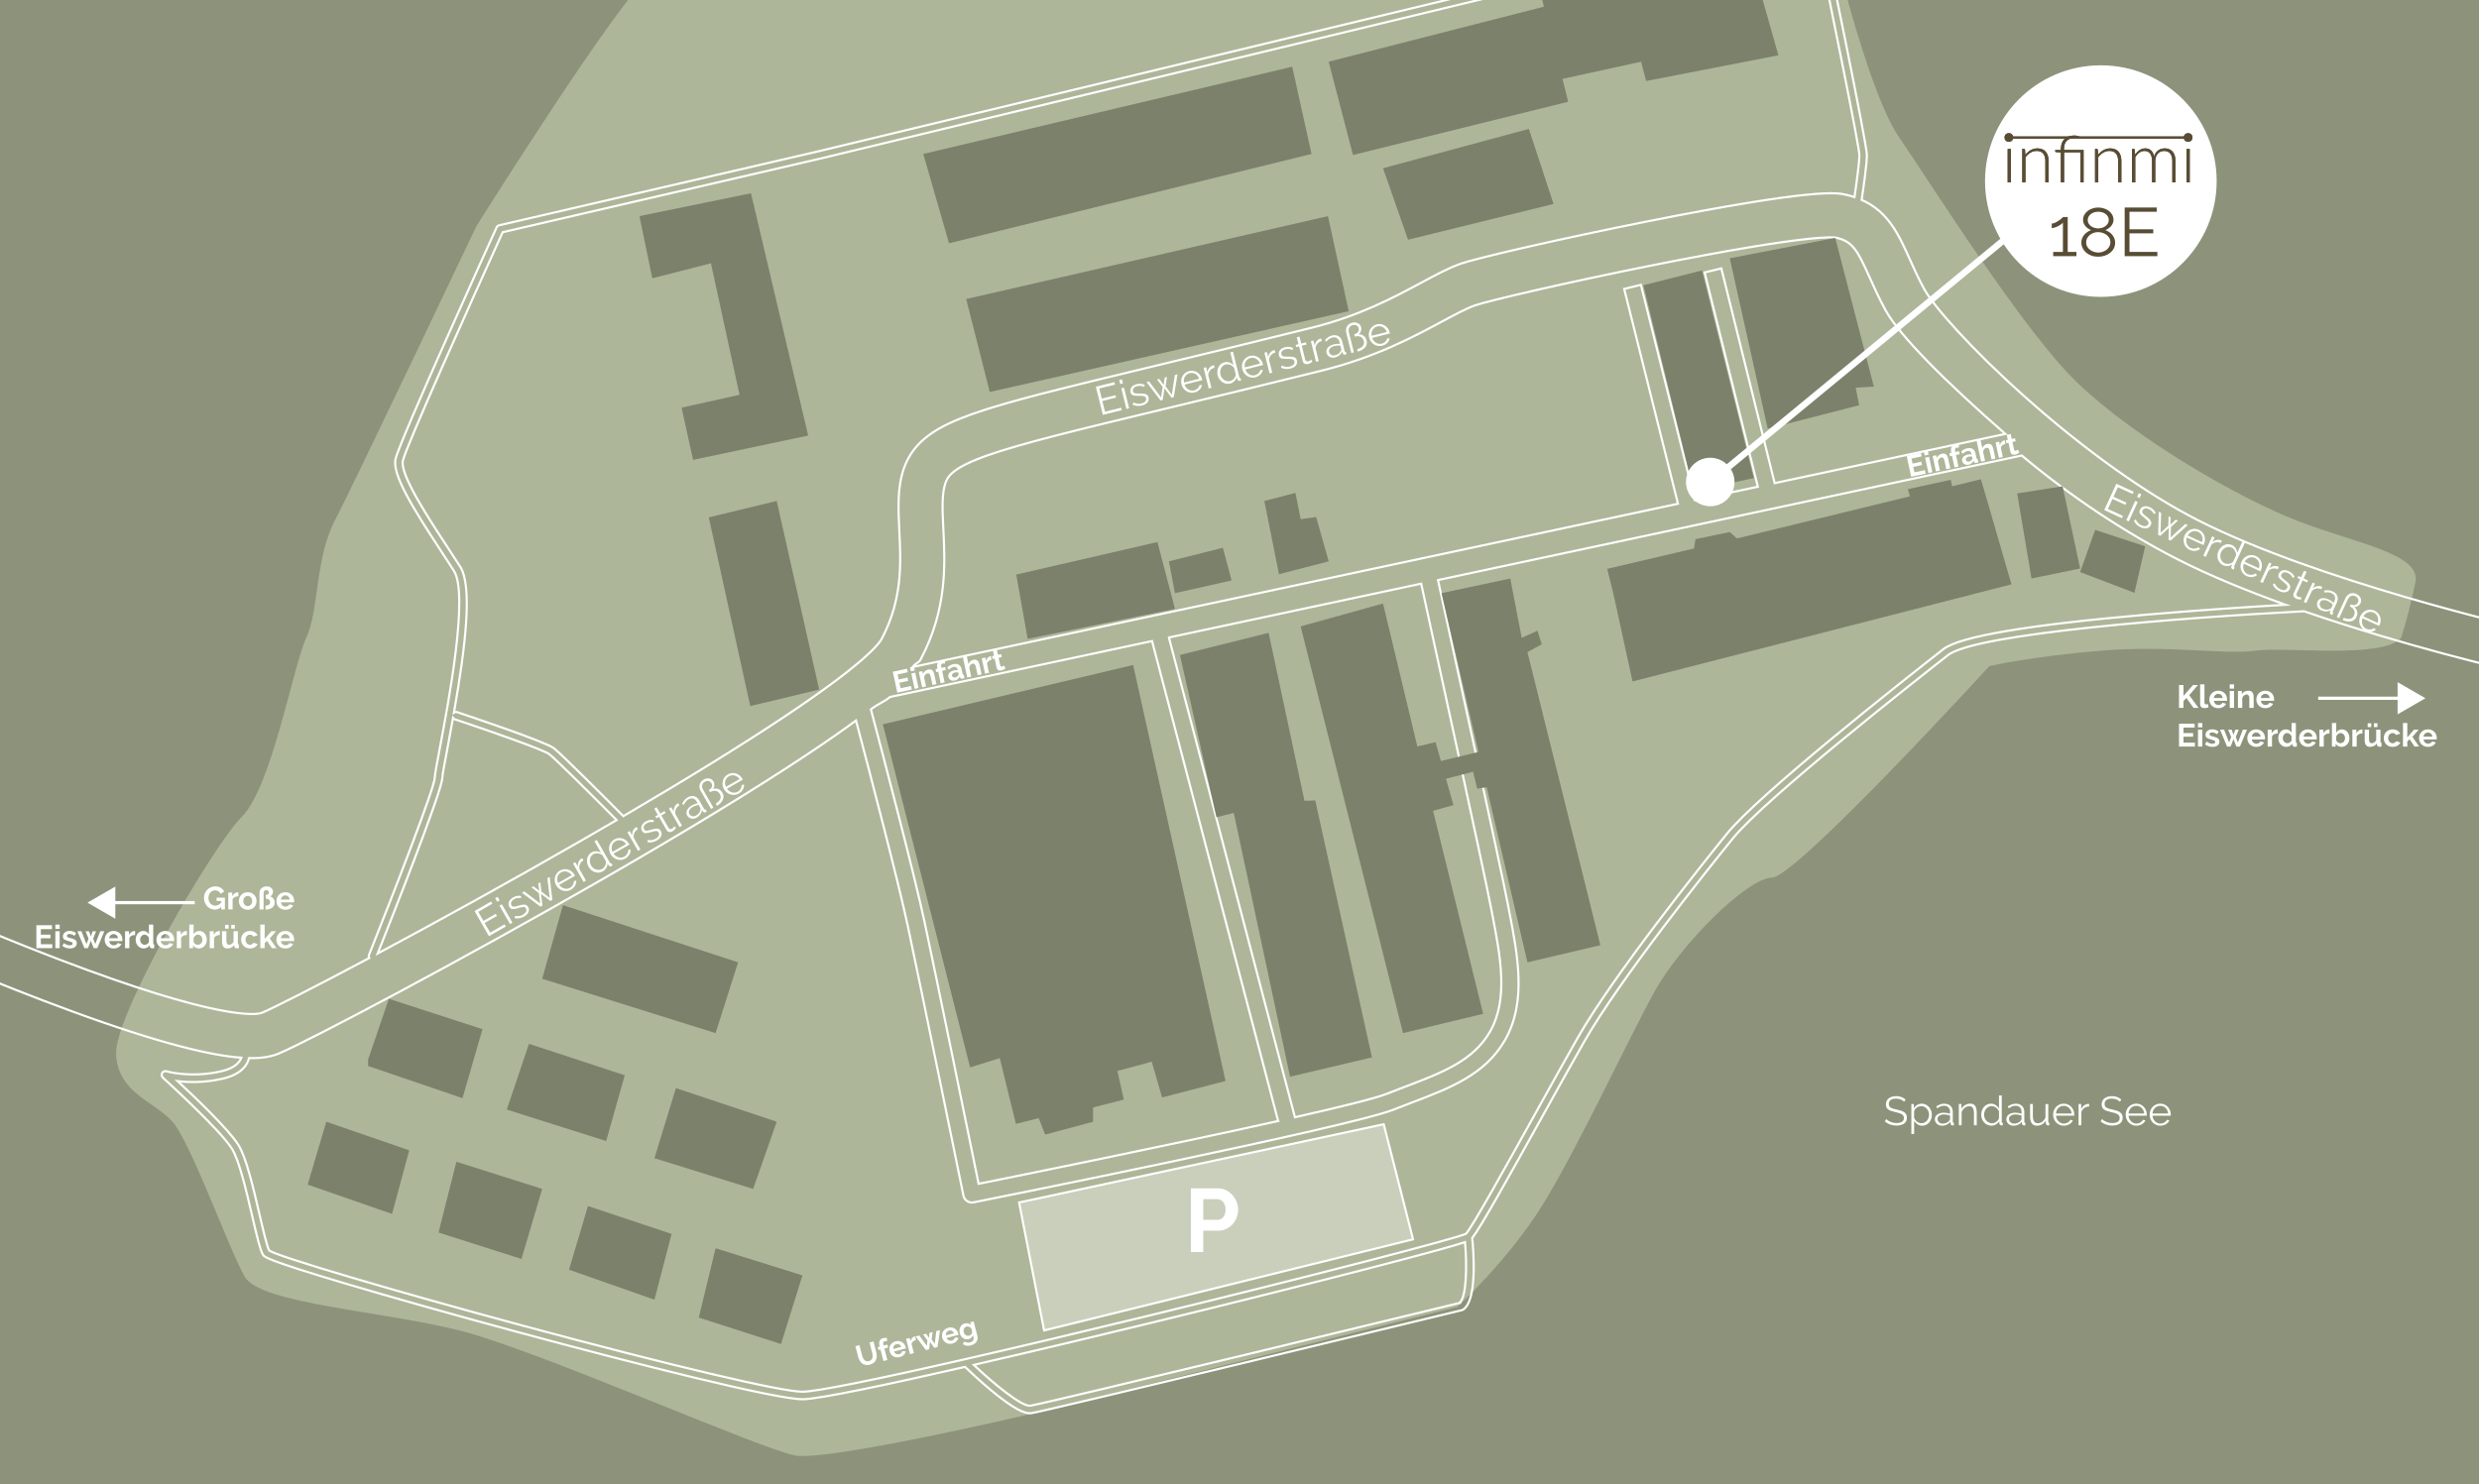 <svg xmlns="http://www.w3.org/2000/svg" viewBox="0 0 2306 1380.87"><defs><style>      .cls-1, .cls-2 {        fill: #584d34;      }      .cls-3 {        fill: #7c816b;      }      .cls-4 {        stroke-width: 6px;      }      .cls-4, .cls-5, .cls-2, .cls-6, .cls-7 {        stroke-miterlimit: 10;      }      .cls-4, .cls-5, .cls-6, .cls-7 {        stroke: #fff;      }      .cls-4, .cls-5, .cls-7 {        fill: none;      }      .cls-5 {        stroke-width: 3px;      }      .cls-2 {        stroke: #584d34;      }      .cls-2, .cls-6, .cls-7 {        stroke-width: 2px;      }      .cls-8 {        fill: #8d937a;      }      .cls-9 {        fill: #fff;      }      .cls-10 {        fill: #adb699;      }      .cls-6 {        fill: #c9cfbb;      }    </style></defs><g id="fl&#xE4;chen"><rect class="cls-8" x="-29.7" y="-143.44" width="2488.07" height="1805.7"></rect><path class="cls-10" d="M2233.57,593.49c-17.29,19.95-107.74,7.98-135.68,11.97-27.93,3.99-78.48-5.32-143.66,0-65.18,5.32-103.75,14.37-103.75,14.37,0,0-179.57,196.38-202.18,196.75s-85.13,61.56-110.4,108.12-70.5,143.66-102.42,195.53-79.81,95.77-79.81,95.77l-403.04,101.09s-182.23,42.57-212.83,37.24-238.1-97.1-309.93-115.72c-71.83-18.62-187.55-25.27-202.18-50.55s-50.55-126.37-67.84-144.99-50.55-26.6-51.88-62.52c-1.33-35.91,89.12-192.55,117.05-220.65,27.93-28.09,47.89-141.16,59.86-166.43,11.97-25.27,7.98-73.16,26.6-109.07s131.69-274.01,131.69-274.01c0,0,134.35-214.16,162.28-234.11,27.93-19.95,58.53-103.75,58.53-103.75,0,0,25.27-78.48,38.57-79.81s819.38-35.91,819.38-35.91c0,0,156.96,27.93,168.93,74.49,11.97,46.56,10.64,91.78,14.63,114.39s34.58,143.66,61.19,182.23c26.6,38.57,115.48,180.48,166.27,228.79,54.54,51.88,148.98,106.41,203.52,127.7s115.72,30.59,110.4,57.2-13.3,51.88-13.3,51.88Z"></path></g><g id="Stra&#xDF;en"><path class="cls-7" d="M2345.23,584.15c-1.89-.43-190.35-43.98-300.56-100.05-48.57-24.71-106.01-65.73-161.75-115.49-49.26-43.98-84.05-83.39-92.96-99.59-5.33-9.7-9.4-18.76-13.33-27.53-10.21-22.76-19.95-44.46-44.89-55.51,1.76-11.75,4.86-33.62,4.86-41.76,0-11.01-39.6-202.39-44.11-224.18-.19-.93-.75-1.74-1.55-2.25-.8-.51-1.77-.67-2.69-.45l-927.04,223.46-296.87,68.84c-1.06.25-1.95.97-2.4,1.96-3.67,8.08-89.98,198.05-94,215.48-3.35,14.54,16.49,46.31,42.78,86.33,4.22,6.42,8.21,12.49,11.54,17.76,13.91,21.97-5.02,122.06-13.11,164.8-3.05,16.13-4.65,24.69-4.73,27.77-.23,9.06-36.7,103.48-61.15,164.74-.4,1-.29,2.06.18,2.94-50.99,27.18-88.22,46.06-99.8,50.96-2.55,1.08-28.82,9.14-162.85-39.96-71.37-26.14-137.43-55.38-138.09-55.67-10.35-4.59-22.46.08-27.05,10.43-4.59,10.35.08,22.46,10.43,27.05.67.3,67.8,30.01,140.43,56.62,83.21,30.49,129.97,41.31,157.98,43.32-.19.51-.4,1.02-.67,1.53-2.71,5.2-8.72,8.92-17.88,11.06-28.57,6.66-50.84.13-51.06.06-1.56-.47-3.26.2-4.06,1.62-.81,1.42-.52,3.22.7,4.32.53.48,52.66,47.78,64.24,66.12,6.74,10.67,13.46,39.58,18.87,62.81,4.52,19.42,7.42,31.54,10.02,35.89,1.14,1.9,2.86,4.77,75.87,26.5,42.96,12.78,101.38,29.24,160.28,45.17,112.17,30.32,240.86,62.72,265.66,62.72,15.23,0,81.08-14.06,151.22-30.1,3.46,3.33,13.08,12.44,23.7,21.31,22.36,18.65,31.7,21.83,36.56,21.83.56,0,1.05-.04,1.51-.11,13.97-2,384.61-92,400.38-95.83.36-.09.7-.23,1.01-.42,13.51-8.32,9.9-54.05,8.62-66.67,7.35-9.25,31.3-52.04,66.1-114.69,14.36-25.86,27.93-50.28,38.22-68.29,32.79-57.39,113.93-158.98,138.02-188.75,29.89-36.94,172.09-148.68,200.29-170.7,25.8-20.15,220.24-35.04,331.14-40.79,94.55,32.65,187.34,54.09,192.86,55.36,11.03,2.53,22.03-4.37,24.56-15.4,2.53-11.04-4.37-22.03-15.4-24.56ZM1739.23,258.28c4.07,9.07,8.68,19.35,14.82,30.5,12.98,23.61,56.26,66.94,111.35,114.98l-214.59,45.79-49.6-199.81-15.55,3.78,49.5,199.37-58.62,12.51-50.16-200.38-15.54,3.81,50.04,199.91-234.39,50.02s-477.56,101.91-477.56,101.91c3.54-4.34,5.79-3.89,7.41-6.96,24.88-46.99,22.82-88.46,21.16-121.79-.86-17.33-1.61-32.29,2.02-42.65,2.27-6.5,7.37-14.37,39.2-25.6,31.76-11.21,85.22-24.08,166.14-43.56,41.53-10,88.61-21.33,145.38-35.43,49.19-12.21,85.16-31.53,111.42-45.64,12-6.44,22.36-12.01,30.2-14.81,11.04-3.94,83.05-20.95,166.41-37.6,143.81-28.72,167.28-25.94,169.42-25.54,15.74,3.5,20.1,11.72,31.53,37.18ZM1087.32,593.17l234.68-50.08c9.69,44.73,57.93,264.64,65.04,301.97.43,2.27.87,4.55,1.31,6.84,7.38,38.31,15.01,77.93-2.38,108.12-15.6,27.09-44.6,38.11-78.17,50.87-5.76,2.19-11.71,4.45-17.63,6.82-10.46,4.18-43.25,12.28-85.62,21.88l-117.24-446.41ZM1188.94,1043.08c-101.12,22.56-243.89,51.43-278.62,58.42-7.56-37.02-39.82-194.76-50.3-243.66-9.46-44.17-38.35-154.14-49.91-197.8,6.93-5.37,12.83-7.19,17.85-11.53l243.69-52.01,117.28,446.57ZM428.17,527.43c-3.37-5.31-7.37-11.41-11.61-17.86-17.82-27.13-44.76-68.13-41.81-80.91,3.07-13.31,61.64-143.94,92.84-212.59l295.21-68.45,923.56-222.62c17.66,85.28,43.23,211.54,43.23,219.22s-2.8,27.33-4.55,39.19c-2.66-.88-5.47-1.67-8.45-2.34-7.65-1.7-27.97-6.22-185.03,25.1-75.97,15.15-157.04,33.58-173.48,39.46-10.75,3.84-22.36,10.08-35.81,17.3-25.71,13.81-57.7,30.99-101.9,41.97-56.63,14.06-103.63,25.38-145.09,35.36-85.08,20.48-136.43,32.85-170.19,44.76-31.85,11.24-54.96,24.16-64.26,50.72-6.27,17.93-5.3,37.5-4.27,58.23,1.48,29.78,3.16,63.54-16.45,100.57-2.35,4.44-15.98,22.88-92.74,73.85-39.06,25.94-88.57,56.48-147.53,91.02-16.64-16.75-58.16-58.37-64.75-63.31-8.2-6.15-81.46-30.67-89.78-33.44-1.07-.35-2.17-.16-3.04.42,10.93-62.41,17.35-117.54,5.89-135.65ZM411.42,723.93c.07-2.66,2.07-13.25,4.61-26.65,1.86-9.82,3.67-19.6,5.38-29.23.41.56.99,1.01,1.7,1.24,32.27,10.76,82.27,28.26,87.8,32.4,5.46,4.09,39.81,38.32,62.71,61.36-10.68,6.24-21.65,12.59-32.92,19.08-68.42,39.37-135.79,76.42-189.38,105.09,10.84-27.24,59.79-150.84,60.11-163.3ZM1357.55,1212.42c-17.53,4.26-385.71,93.65-399.1,95.56-7.77,1.14-33.94-20.25-52.63-37.97,65.57-15.06,133.31-31.43,165.79-39.34,71.76-17.47,145.24-35.86,201.6-50.44,59.56-15.41,81.31-21.68,89.57-24.46,1.94,22.03,1.55,51.41-5.23,56.65ZM1996.29,571.96c-110.08,9.55-173.51,20.34-188.53,32.07-39.77,31.06-171.82,135.23-201.42,171.81-24.17,29.87-105.6,131.84-138.66,189.68-10.31,18.04-23.89,42.49-38.26,68.36-26.9,48.42-60.29,108.54-65.76,114.15-8.54,4.15-136.4,37.56-297.15,76.67-64.47,15.68-121.15,29.11-168.3,39.9-.14.02-.28.06-.42.1-84.89,19.42-138.78,30.27-151.35,30.27-19.6,0-121.55-24.09-259.73-61.37-122.3-33-227.49-64.17-236.3-70-2.19-4.23-5.65-19.09-8.99-33.48-5.81-24.98-12.39-53.29-19.77-64.96-9.14-14.47-40.63-44.55-56.39-59.22,9.88,1.22,24.89,1.71,42.25-2.34,11.29-2.63,18.88-7.6,22.55-14.75.74-1.45,1.26-2.9,1.63-4.31.78.02,1.55.02,2.3.02,12.05,0,19.81-1.94,25.61-4.39,28.44-12.03,170.73-87.22,301.52-162.48,77.21-44.42,140.77-83.16,188.92-115.14,18.48-12.27,33.68-22.88,46.25-32.11,12.43,47.04,39.1,148.89,48.07,190.76,11.83,55.19,51.46,249.37,51.86,251.32.77,3.79,4.11,6.4,7.83,6.4.52,0,1.05-.05,1.58-.16,14.29-2.86,350.35-70.16,390.48-86.21,5.79-2.32,11.68-4.55,17.37-6.72,34.92-13.27,67.9-25.8,86.35-57.84,20.36-35.36,12.16-77.95,4.23-119.13-.44-2.27-.87-4.54-1.31-6.8-7.14-37.49-55.39-257.45-65.11-302.32l543.05-115.89c45.16,37.94,96.66,72,145.38,96.79,29.89,15.21,64.71,29.39,100.02,42.08-30.39,1.75-79.47,4.87-129.81,9.23Z"></path></g><g id="geb&#xE4;ude"><polygon class="cls-3" points="594.81 201.09 698.56 179.83 751.77 405.27 644.69 427.88 634.05 379.33 687.92 367.36 661.32 244.98 606.78 258.95 594.81 201.09"></polygon><polygon class="cls-3" points="659.32 481.41 722.51 466.12 761.99 641.63 697.9 656.99 659.32 481.41"></polygon><polygon class="cls-3" points="858.85 143.23 882.79 226.36 1219.99 143.23 1202.03 62.09 858.85 143.23"></polygon><polygon class="cls-3" points="920.7 364.7 898.75 278.24 1235.29 201.09 1254.57 289.54 920.7 364.7"></polygon><polygon class="cls-3" points="1235.95 57.43 1258.56 144.22 1458.75 94.67 1453.43 73.39 1526.59 57.43 1531.25 75.39 1654.29 51.44 1627.68 -42.33 1513.29 -13.07 1503.31 -26.37 1432.82 -7.75 1436.14 6.22 1235.95 57.43"></polygon><polygon class="cls-3" points="1286.5 156.53 1309.78 223.04 1445.12 189.78 1422.17 119.95 1286.5 156.53"></polygon><polygon class="cls-3" points="945.32 534.62 955.95 594.47 1092.96 566.54 1076.66 504.37 945.32 534.62"></polygon><polygon class="cls-3" points="1528.72 265.45 1575.49 456.84 1631.35 444.84 1583.19 251.63 1528.72 265.45"></polygon><polygon class="cls-3" points="1609.06 240.33 1644.38 398.89 1729.44 377.06 1726.16 360.7 1743.08 359.71 1707.16 221.36 1609.06 240.33"></polygon><polygon class="cls-3" points="1500.65 551.92 1518.61 634.06 1871.1 543.71 1842.71 445.91 1815.9 452.49 1814.57 446.5 1774.67 455.15 1776.66 461.8 1615.71 501.04 1609.06 495.05 1577.14 501.7 1575.81 510.35 1495.04 529.31 1500.65 551.92"></polygon><polygon class="cls-3" points="1889.73 538.28 1934.95 528.97 1918.66 452.49 1876.43 459.14 1889.73 538.28"></polygon><polygon class="cls-3" points="1934.95 532.3 1948.92 493.06 1995.47 508.36 1985.5 551.59 1934.95 532.3"></polygon><polygon class="cls-3" points="1200.04 1001.85 1276.2 983.88 1223.47 744.74 1213.43 745.16 1180.08 588.83 1097.61 609.45 1131.53 760.42 1147.68 756.43 1200.04 1001.85"></polygon><polygon class="cls-3" points="1140.03 1005.84 1080.99 1021.14 1071.34 987.88 1039.42 996.53 1045.41 1023.13 1016.81 1030.45 1016.81 1043.75 972.25 1055.72 966.26 1040.42 944.98 1045.74 930.01 984.55 902.41 993.2 821.27 673.96 1054.05 618.76 1140.03 1005.84"></polygon><polygon class="cls-3" points="303.51 1043.75 286.21 1102.27 364.69 1129.54 380.66 1070.35 303.51 1043.75"></polygon><polygon class="cls-3" points="342.42 985.89 361.71 929.36 448.83 957.63 430.21 1021.81 342.42 991.88 342.42 985.89"></polygon><polygon class="cls-3" points="492.05 971.26 471.43 1032.45 563.88 1061.71 581.17 1000.53 492.05 971.26"></polygon><polygon class="cls-3" points="628.73 1012.49 608.78 1077.67 700.56 1106.26 722.51 1043.75 628.73 1012.49"></polygon><polygon class="cls-3" points="504.36 910.73 665.64 961.28 686.59 895.43 523.65 842.23 504.36 910.73"></polygon><polygon class="cls-3" points="424.55 1080.99 407.92 1146.83 485.07 1171.44 504.36 1106.26 424.55 1080.99"></polygon><polygon class="cls-3" points="546.93 1122.23 529.3 1181.42 608.78 1209.35 624.74 1148.16 546.93 1122.23"></polygon><polygon class="cls-3" points="665.64 1161.47 650.01 1225.98 726.5 1250.59 746.45 1186.74 665.64 1161.47"></polygon><polygon class="cls-3" points="1189.73 534.29 1235.95 522.32 1224.32 481.08 1209.87 483.08 1205.04 458.63 1176.09 466.12 1189.73 534.29"></polygon><polygon class="cls-3" points="1087.32 522.32 1137.52 509.69 1145.69 540.08 1092.96 551.92 1087.32 522.32"></polygon><polygon class="cls-3" points="1374.07 733.82 1382.95 732.53 1420.84 895.43 1488.68 879.47 1420.84 606.79 1434.15 599.47 1430.16 586.84 1415.52 593.51 1404.88 538.28 1340.94 551.92 1375.3 699.66 1340.36 708.1 1335.38 690.58 1318.42 694.58 1286.5 561.56 1209.87 582.84 1305.12 961.28 1379.61 943.32 1333.05 754.44 1352.01 749.12 1345.06 724.65 1370.3 718.08 1374.07 733.82"></polygon><g><path class="cls-9" d="M1771.21,1025.15c-.76-.86-1.77-1.56-3.04-2.09-1.27-.53-2.71-.8-4.33-.8-2.38,0-4.12.45-5.21,1.35-1.09.9-1.63,2.12-1.63,3.67,0,.81.15,1.48.44,2s.74.97,1.35,1.35c.61.38,1.39.71,2.34.99.95.28,2.07.56,3.36.84,1.44.3,2.74.65,3.9,1.03,1.15.38,2.13.85,2.94,1.42.81.57,1.43,1.26,1.86,2.07.43.81.65,1.82.65,3.04s-.24,2.32-.72,3.23-1.15,1.67-2.01,2.28c-.86.61-1.89,1.06-3.08,1.35-1.19.29-2.5.44-3.91.44-4.18,0-7.79-1.3-10.83-3.91l1.33-2.17c.48.51,1.06.99,1.73,1.44.67.46,1.42.86,2.24,1.2s1.7.61,2.64.8c.94.19,1.92.29,2.96.29,2.15,0,3.83-.39,5.04-1.16,1.2-.77,1.8-1.94,1.8-3.51,0-.84-.17-1.54-.51-2.11s-.86-1.06-1.54-1.48c-.68-.42-1.53-.78-2.55-1.08-1.01-.3-2.19-.61-3.53-.91-1.42-.33-2.66-.67-3.72-1.03-1.06-.35-1.96-.8-2.7-1.33-.74-.53-1.29-1.17-1.65-1.92-.37-.75-.55-1.67-.55-2.75,0-1.24.23-2.35.7-3.33.47-.97,1.13-1.79,2-2.43.86-.65,1.87-1.14,3.04-1.48,1.17-.34,2.46-.51,3.88-.51,1.8,0,3.4.27,4.81.82s2.68,1.31,3.82,2.3l-1.29,2.13Z"></path><path class="cls-9" d="M1788.08,1047.45c-1.67,0-3.15-.42-4.43-1.27-1.28-.85-2.31-1.92-3.1-3.21v12.2h-2.58v-27.89h2.32v3.84c.81-1.24,1.86-2.25,3.15-3.02,1.29-.77,2.7-1.16,4.22-1.16,1.37,0,2.62.28,3.76.85,1.14.57,2.13,1.33,2.96,2.28s1.49,2.05,1.96,3.29.7,2.52.7,3.84c0,1.39-.21,2.71-.65,3.95-.43,1.24-1.04,2.33-1.84,3.27-.8.94-1.75,1.68-2.85,2.22-1.1.54-2.31.82-3.63.82ZM1787.36,1045.17c1.06,0,2.03-.23,2.91-.68s1.62-1.06,2.24-1.8,1.1-1.6,1.42-2.55c.33-.95.49-1.93.49-2.95,0-1.06-.19-2.08-.57-3.04-.38-.96-.9-1.81-1.56-2.55-.66-.73-1.44-1.32-2.34-1.75s-1.87-.65-2.91-.65c-.66,0-1.35.13-2.07.4-.72.27-1.39.62-2.01,1.06-.62.44-1.15.96-1.6,1.56-.44.6-.72,1.22-.82,1.88v6.08c.3.71.69,1.37,1.16,1.98.47.61,1,1.13,1.6,1.58.59.44,1.23.79,1.92,1.04.68.25,1.39.38,2.13.38Z"></path><path class="cls-9" d="M1806.39,1047.45c-.94,0-1.8-.16-2.6-.47-.8-.32-1.5-.75-2.09-1.31-.6-.56-1.06-1.21-1.39-1.96-.33-.75-.49-1.55-.49-2.41s.2-1.66.61-2.39c.4-.73.97-1.37,1.71-1.9.73-.53,1.61-.94,2.62-1.23,1.01-.29,2.13-.44,3.34-.44,1.01,0,2.04.09,3.08.27,1.04.18,1.96.43,2.77.76v-1.79c0-1.75-.49-3.13-1.48-4.16s-2.36-1.54-4.1-1.54c-1.01,0-2.05.2-3.12.61-1.06.41-2.14.99-3.23,1.75l-.91-1.71c2.56-1.72,5.04-2.58,7.45-2.58s4.43.7,5.85,2.09,2.13,3.32,2.13,5.78v8.93c0,.71.32,1.06.95,1.06v2.28c-.43.08-.76.11-.99.11-.66,0-1.17-.17-1.54-.49-.37-.33-.56-.79-.59-1.37l-.08-1.56c-.91,1.19-2.06,2.1-3.44,2.74s-2.87.95-4.46.95ZM1807,1045.48c1.34,0,2.58-.25,3.71-.76,1.13-.51,1.98-1.18,2.57-2.01.23-.23.4-.47.51-.74.11-.27.17-.51.17-.74v-3.23c-.86-.33-1.75-.58-2.68-.76-.92-.18-1.87-.27-2.83-.27-1.82,0-3.31.38-4.45,1.14-1.14.76-1.71,1.76-1.71,3,0,.61.12,1.18.36,1.71.24.53.57.99.99,1.39.42.39.92.7,1.5.93.58.23,1.2.34,1.86.34Z"></path><path class="cls-9" d="M1838.77,1047.07h-2.58v-11.06c0-2.36-.35-4.07-1.04-5.13-.7-1.06-1.77-1.6-3.21-1.6-.76,0-1.52.14-2.28.42-.76.28-1.46.67-2.11,1.18-.65.51-1.22,1.11-1.73,1.81-.51.7-.87,1.45-1.1,2.26v12.12h-2.58v-19.8h2.36v4.48c.81-1.44,1.97-2.61,3.48-3.5s3.15-1.33,4.92-1.33c1.09,0,2.01.2,2.77.61.76.41,1.37.98,1.82,1.71.46.74.79,1.63.99,2.7.2,1.06.3,2.24.3,3.53v11.59Z"></path><path class="cls-9" d="M1852.41,1047.45c-1.37,0-2.64-.29-3.8-.85-1.17-.57-2.17-1.32-3-2.26-.84-.94-1.49-2.02-1.96-3.25-.47-1.23-.7-2.51-.7-3.86s.23-2.72.68-3.97c.46-1.25,1.08-2.35,1.88-3.29s1.75-1.68,2.85-2.22c1.1-.54,2.31-.82,3.63-.82,1.67,0,3.15.44,4.45,1.31s2.3,1.93,3.04,3.17v-12.08h2.58v24.4c0,.71.3,1.06.91,1.06v2.28c-.38.08-.68.11-.91.11-.61,0-1.14-.2-1.6-.59s-.68-.87-.68-1.43v-1.94c-.79,1.29-1.85,2.32-3.19,3.08s-2.74,1.14-4.18,1.14ZM1852.98,1045.17c.63,0,1.31-.13,2.03-.38.72-.25,1.4-.6,2.03-1.04.63-.44,1.17-.96,1.62-1.56.44-.59.71-1.24.82-1.92v-6.12c-.25-.68-.62-1.32-1.1-1.92-.48-.59-1.03-1.12-1.65-1.58-.62-.46-1.29-.81-2-1.06-.71-.25-1.41-.38-2.09-.38-1.06,0-2.03.23-2.89.68-.86.46-1.6,1.06-2.22,1.8-.62.75-1.1,1.6-1.42,2.57s-.49,1.95-.49,2.96c0,1.06.19,2.08.57,3.04s.9,1.8,1.56,2.53c.66.72,1.44,1.3,2.34,1.73s1.87.65,2.91.65Z"></path><path class="cls-9" d="M1872.89,1047.45c-.94,0-1.8-.16-2.6-.47-.8-.32-1.5-.75-2.09-1.31-.6-.56-1.06-1.21-1.39-1.96-.33-.75-.49-1.55-.49-2.41s.2-1.66.61-2.39c.4-.73.97-1.37,1.71-1.9.73-.53,1.61-.94,2.62-1.23,1.01-.29,2.13-.44,3.34-.44,1.01,0,2.04.09,3.08.27,1.04.18,1.96.43,2.77.76v-1.79c0-1.75-.49-3.13-1.48-4.16s-2.36-1.54-4.1-1.54c-1.01,0-2.05.2-3.12.61-1.06.41-2.14.99-3.23,1.75l-.91-1.71c2.56-1.72,5.04-2.58,7.45-2.58s4.43.7,5.85,2.09,2.13,3.32,2.13,5.78v8.93c0,.71.32,1.06.95,1.06v2.28c-.43.08-.76.11-.99.11-.66,0-1.17-.17-1.54-.49-.37-.33-.56-.79-.59-1.37l-.08-1.56c-.91,1.19-2.06,2.1-3.44,2.74s-2.87.95-4.46.95ZM1873.5,1045.48c1.34,0,2.58-.25,3.71-.76,1.13-.51,1.98-1.18,2.57-2.01.23-.23.4-.47.51-.74.11-.27.17-.51.17-.74v-3.23c-.86-.33-1.75-.58-2.68-.76-.92-.18-1.87-.27-2.83-.27-1.82,0-3.31.38-4.45,1.14-1.14.76-1.71,1.76-1.71,3,0,.61.12,1.18.36,1.71.24.53.57.99.99,1.39.42.39.92.7,1.5.93.58.23,1.2.34,1.86.34Z"></path><path class="cls-9" d="M1894.82,1047.45c-2.15,0-3.76-.72-4.81-2.15-1.05-1.43-1.58-3.57-1.58-6.4v-11.63h2.58v11.17c0,4.48,1.53,6.73,4.6,6.73.76,0,1.51-.13,2.24-.38.73-.25,1.41-.62,2.03-1.1.62-.48,1.18-1.05,1.67-1.71.49-.66.89-1.41,1.2-2.24v-12.46h2.58v16.45c0,.71.3,1.06.91,1.06v2.28c-.3.05-.55.08-.74.08h-.4c-.61-.03-1.1-.24-1.48-.65-.38-.4-.57-.95-.57-1.63v-2.28c-.86,1.55-2.03,2.74-3.51,3.59-1.48.85-3.06,1.27-4.73,1.27Z"></path><path class="cls-9" d="M1919.75,1047.45c-1.44,0-2.77-.27-3.97-.82-1.2-.54-2.25-1.29-3.13-2.24s-1.58-2.05-2.07-3.29-.74-2.57-.74-3.99.25-2.7.74-3.93,1.18-2.31,2.05-3.23,1.92-1.66,3.13-2.2c1.22-.54,2.53-.82,3.95-.82s2.77.27,3.97.82c1.2.54,2.24,1.29,3.1,2.22s1.53,2.01,2.01,3.23c.48,1.22.72,2.51.72,3.88v.61c0,.2-.01.34-.04.42h-16.95c.08,1.06.32,2.05.74,2.94.42.9.96,1.68,1.62,2.34s1.41,1.17,2.26,1.54c.85.37,1.75.55,2.72.55.63,0,1.27-.09,1.9-.27.63-.18,1.22-.42,1.75-.72s1.01-.68,1.44-1.12c.43-.44.76-.93.99-1.46l2.24.61c-.3.73-.74,1.4-1.29,1.99-.56.6-1.2,1.12-1.94,1.56-.74.44-1.55.79-2.43,1.03-.89.24-1.81.36-2.77.36ZM1927.04,1036.13c-.08-1.06-.32-2.03-.74-2.91s-.95-1.63-1.6-2.26c-.65-.63-1.39-1.13-2.24-1.48-.85-.35-1.75-.53-2.72-.53s-1.88.18-2.74.53-1.62.85-2.26,1.48c-.65.63-1.17,1.39-1.56,2.28s-.63,1.85-.7,2.89h14.55Z"></path><path class="cls-9" d="M1943.38,1029.55c-1.75.05-3.27.53-4.56,1.44s-2.2,2.17-2.74,3.76v12.31h-2.58v-19.8h2.43v4.75c.73-1.52,1.72-2.71,2.96-3.57,1.24-.86,2.57-1.29,3.99-1.29.2,0,.37.01.49.04v2.36Z"></path><path class="cls-9" d="M1971.92,1025.15c-.76-.86-1.77-1.56-3.04-2.09-1.27-.53-2.71-.8-4.33-.8-2.38,0-4.12.45-5.21,1.35-1.09.9-1.63,2.12-1.63,3.67,0,.81.15,1.48.44,2s.74.97,1.35,1.35c.61.38,1.39.71,2.34.99.95.28,2.07.56,3.36.84,1.44.3,2.74.65,3.9,1.03,1.15.38,2.13.85,2.94,1.42.81.57,1.43,1.26,1.86,2.07.43.81.65,1.82.65,3.04s-.24,2.32-.72,3.23-1.15,1.67-2.01,2.28c-.86.61-1.89,1.06-3.08,1.35-1.19.29-2.5.44-3.91.44-4.18,0-7.79-1.3-10.83-3.91l1.33-2.17c.48.51,1.06.99,1.73,1.44.67.46,1.42.86,2.24,1.2s1.7.61,2.64.8c.94.19,1.92.29,2.96.29,2.15,0,3.83-.39,5.04-1.16,1.2-.77,1.8-1.94,1.8-3.51,0-.84-.17-1.54-.51-2.11s-.86-1.06-1.54-1.48c-.68-.42-1.53-.78-2.55-1.08-1.01-.3-2.19-.61-3.53-.91-1.42-.33-2.66-.67-3.72-1.03-1.06-.35-1.96-.8-2.7-1.33-.74-.53-1.29-1.17-1.65-1.92-.37-.75-.55-1.67-.55-2.75,0-1.24.23-2.35.7-3.33.47-.97,1.13-1.79,2-2.43.86-.65,1.87-1.14,3.04-1.48,1.17-.34,2.46-.51,3.88-.51,1.8,0,3.4.27,4.81.82s2.68,1.31,3.82,2.3l-1.29,2.13Z"></path><path class="cls-9" d="M1987.23,1047.45c-1.44,0-2.77-.27-3.97-.82-1.2-.54-2.25-1.29-3.13-2.24s-1.58-2.05-2.07-3.29-.74-2.57-.74-3.99.25-2.7.74-3.93,1.18-2.31,2.05-3.23,1.92-1.66,3.13-2.2c1.22-.54,2.53-.82,3.95-.82s2.77.27,3.97.82c1.2.54,2.24,1.29,3.1,2.22s1.53,2.01,2.01,3.23c.48,1.22.72,2.51.72,3.88v.61c0,.2-.01.34-.04.42h-16.95c.08,1.06.32,2.05.74,2.94.42.9.96,1.68,1.62,2.34s1.41,1.17,2.26,1.54c.85.37,1.75.55,2.72.55.63,0,1.27-.09,1.9-.27.63-.18,1.22-.42,1.75-.72s1.01-.68,1.44-1.12c.43-.44.76-.93.99-1.46l2.24.61c-.3.73-.74,1.4-1.29,1.99-.56.6-1.2,1.12-1.94,1.56-.74.44-1.55.79-2.43,1.03-.89.24-1.81.36-2.77.36ZM1994.53,1036.13c-.08-1.06-.32-2.03-.74-2.91s-.95-1.63-1.6-2.26c-.65-.63-1.39-1.13-2.24-1.48-.85-.35-1.75-.53-2.72-.53s-1.88.18-2.74.53-1.62.85-2.26,1.48c-.65.63-1.17,1.39-1.56,2.28s-.63,1.85-.7,2.89h14.55Z"></path><path class="cls-9" d="M2009.54,1047.45c-1.44,0-2.77-.27-3.97-.82-1.2-.54-2.25-1.29-3.13-2.24s-1.58-2.05-2.07-3.29-.74-2.57-.74-3.99.25-2.7.74-3.93,1.18-2.31,2.05-3.23,1.92-1.66,3.13-2.2c1.22-.54,2.53-.82,3.95-.82s2.77.27,3.97.82c1.2.54,2.24,1.29,3.1,2.22s1.53,2.01,2.01,3.23c.48,1.22.72,2.51.72,3.88v.61c0,.2-.01.34-.04.42h-16.95c.08,1.06.32,2.05.74,2.94.42.9.96,1.68,1.62,2.34s1.41,1.17,2.26,1.54c.85.37,1.75.55,2.72.55.63,0,1.27-.09,1.9-.27.63-.18,1.22-.42,1.75-.72s1.01-.68,1.44-1.12c.43-.44.76-.93.99-1.46l2.24.61c-.3.73-.74,1.4-1.29,1.99-.56.6-1.2,1.12-1.94,1.56-.74.44-1.55.79-2.43,1.03-.89.24-1.81.36-2.77.36ZM2016.83,1036.13c-.08-1.06-.32-2.03-.74-2.91s-.95-1.63-1.6-2.26c-.65-.63-1.39-1.13-2.24-1.48-.85-.35-1.75-.53-2.72-.53s-1.88.18-2.74.53-1.62.85-2.26,1.48c-.65.63-1.17,1.39-1.56,2.28s-.63,1.85-.7,2.89h14.55Z"></path></g></g><g id="beschriftung"><polygon class="cls-6" points="947.97 1118.89 971.25 1237.95 1314.43 1153.16 1287.16 1046.08 947.97 1118.89"></polygon><g><path class="cls-9" d="M1042.92,379.34l.57,2.29-17.59,4.38-6.52-26.18,17.26-4.3.57,2.29-14.68,3.65,2.35,9.44,12.79-3.19.54,2.18-12.79,3.19,2.49,9.99,15.01-3.74Z"></path><path class="cls-9" d="M1042.05,357.31l-.92-3.69,2.51-.62.92,3.69-2.51.62ZM1047.84,380.54l-4.78-19.21,2.51-.62,4.78,19.21-2.51.62Z"></path><path class="cls-9" d="M1062.35,377.32c-1.5.37-3.02.49-4.57.36-1.55-.14-2.96-.54-4.22-1.22l.72-1.98c1.3.62,2.57,1.01,3.8,1.17,1.23.16,2.48.09,3.76-.23,1.55-.39,2.71-1.01,3.47-1.86.77-.86,1-1.86.72-3.02-.13-.54-.37-.96-.71-1.25-.33-.3-.77-.52-1.32-.67-.55-.15-1.21-.24-1.99-.27-.78-.03-1.67-.03-2.69-.02-1.17,0-2.2-.03-3.08-.09-.88-.07-1.62-.21-2.24-.42-.62-.21-1.11-.54-1.5-.98-.38-.44-.67-1.04-.86-1.8-.24-.96-.26-1.85-.06-2.69s.56-1.57,1.09-2.21,1.2-1.19,2.01-1.66,1.71-.82,2.69-1.06c1.48-.37,2.88-.46,4.2-.28,1.32.18,2.45.57,3.39,1.17l-.85,1.78c-.9-.56-1.9-.9-3.01-1.01-1.11-.11-2.22-.04-3.33.24-.66.17-1.26.39-1.79.66-.53.28-.98.62-1.33,1.02s-.6.86-.73,1.38c-.13.52-.12,1.08.03,1.7.13.52.32.91.57,1.19.25.28.6.48,1.05.62.45.14,1,.22,1.65.25.65.03,1.43.04,2.34.03,1.3-.01,2.46.01,3.46.08,1.01.06,1.88.21,2.6.45.72.24,1.32.6,1.78,1.08.46.49.79,1.13.99,1.95.44,1.77.11,3.34-.98,4.71-1.1,1.37-2.79,2.34-5.07,2.91Z"></path><path class="cls-9" d="M1092.87,348.92l2.47-.62-3.48,21.27-2.07.51-6.57-8.78-1.65,10.83-2.06.51-13.04-17.16,2.43-.61,11.15,14.88,1.46-9.68-5.23-7,2.1-.52,4.07,5.64.95-6.89,2.14-.53-1.33,8.63,5.83,7.87,2.83-18.37Z"></path><path class="cls-9" d="M1111.13,365.17c-1.4.35-2.75.41-4.05.17-1.3-.24-2.49-.71-3.58-1.42-1.09-.71-2.02-1.6-2.8-2.69s-1.34-2.32-1.68-3.69c-.34-1.35-.42-2.68-.23-4s.59-2.52,1.21-3.63c.62-1.11,1.46-2.07,2.51-2.9,1.05-.82,2.26-1.41,3.64-1.75,1.4-.35,2.75-.4,4.05-.17,1.3.24,2.48.71,3.54,1.41,1.06.7,1.97,1.58,2.74,2.65s1.31,2.26,1.64,3.59c.05.2.1.39.15.59.05.2.07.33.07.42l-16.45,4.1c.33,1.01.81,1.91,1.43,2.68.62.77,1.33,1.4,2.13,1.88.8.48,1.65.8,2.57.95.91.15,1.83.11,2.77-.12.61-.15,1.21-.39,1.78-.72.57-.32,1.08-.7,1.52-1.12.44-.42.82-.9,1.13-1.44.31-.53.51-1.09.6-1.66l2.32.05c-.12.79-.38,1.54-.77,2.25-.4.71-.9,1.37-1.5,1.98-.61.61-1.31,1.14-2.11,1.58-.8.45-1.67.79-2.6,1.02ZM1115.48,352.42c-.33-1.01-.8-1.89-1.42-2.64-.62-.75-1.32-1.35-2.1-1.81-.78-.46-1.62-.76-2.53-.9-.91-.14-1.83-.09-2.76.14-.94.23-1.78.62-2.53,1.18-.75.55-1.36,1.21-1.84,1.98-.47.77-.79,1.63-.96,2.59-.17.96-.16,1.95.02,2.97l14.12-3.52Z"></path><path class="cls-9" d="M1129.74,342.09c-1.68.47-3.04,1.31-4.08,2.5-1.03,1.2-1.62,2.63-1.75,4.31l2.98,11.95-2.51.62-4.78-19.21,2.36-.59,1.15,4.61c.35-1.65,1.02-3.05,2.01-4.18,1-1.13,2.18-1.88,3.56-2.22.2-.05.36-.08.49-.08l.57,2.29Z"></path><path class="cls-9" d="M1144.36,356.9c-1.33.33-2.63.36-3.9.09s-2.42-.76-3.46-1.47c-1.04-.71-1.93-1.6-2.68-2.68-.75-1.08-1.29-2.27-1.61-3.57-.34-1.35-.44-2.69-.3-4.02.14-1.33.48-2.54,1.03-3.64s1.29-2.05,2.23-2.85c.94-.79,2.05-1.35,3.33-1.67,1.62-.4,3.17-.34,4.63.2,1.46.54,2.7,1.32,3.72,2.34l-2.92-11.73,2.51-.62,5.9,23.67c.17.69.55.96,1.14.81l.55,2.21c-.35.17-.63.28-.86.33-.59.15-1.15.08-1.69-.19-.54-.27-.87-.68-1.01-1.22l-.47-1.88c-.45,1.44-1.23,2.7-2.35,3.76-1.12,1.06-2.38,1.77-3.78,2.12ZM1144.36,354.55c.61-.15,1.24-.44,1.88-.86.64-.42,1.21-.92,1.72-1.51.51-.58.9-1.22,1.19-1.9.29-.68.39-1.37.33-2.06l-1.48-5.94c-.41-.6-.92-1.13-1.53-1.6-.61-.46-1.27-.84-1.99-1.13-.71-.29-1.44-.48-2.19-.55s-1.46-.03-2.12.14c-1.03.26-1.91.71-2.64,1.36-.73.65-1.3,1.41-1.72,2.29-.42.88-.68,1.82-.76,2.83s0,2.01.24,3c.26,1.03.69,1.97,1.29,2.81.6.84,1.31,1.53,2.12,2.08.81.54,1.71.91,2.69,1.11.98.2,1.97.17,2.98-.08Z"></path><path class="cls-9" d="M1167.7,351.08c-1.4.35-2.75.4-4.05.17-1.3-.24-2.49-.71-3.58-1.42-1.09-.71-2.02-1.6-2.8-2.69-.78-1.09-1.34-2.32-1.68-3.69-.34-1.35-.41-2.68-.23-4,.18-1.31.59-2.52,1.21-3.63.62-1.11,1.46-2.07,2.51-2.9,1.05-.82,2.26-1.4,3.64-1.75,1.4-.35,2.75-.4,4.05-.17s2.48.71,3.54,1.41,1.97,1.58,2.74,2.65c.76,1.06,1.3,2.26,1.64,3.59.05.2.1.39.15.59.05.2.07.33.06.42l-16.45,4.09c.33,1.01.81,1.91,1.43,2.68.62.77,1.33,1.4,2.13,1.88.8.48,1.65.8,2.57.95.91.15,1.83.11,2.77-.12.62-.15,1.21-.39,1.78-.72.57-.33,1.08-.7,1.52-1.12.44-.42.82-.9,1.13-1.44.31-.53.51-1.09.6-1.66l2.32.05c-.12.79-.37,1.54-.77,2.25-.4.71-.9,1.37-1.5,1.98-.61.61-1.31,1.13-2.11,1.58-.8.45-1.67.79-2.6,1.02ZM1172.04,338.33c-.33-1.01-.8-1.89-1.42-2.64-.62-.75-1.32-1.35-2.1-1.81-.78-.46-1.62-.76-2.54-.9-.91-.14-1.83-.09-2.76.14-.94.23-1.78.62-2.53,1.18-.75.55-1.36,1.21-1.84,1.98-.47.77-.79,1.63-.96,2.59-.17.96-.16,1.95.02,2.97l14.12-3.52Z"></path><path class="cls-9" d="M1186.31,328.01c-1.68.47-3.04,1.31-4.08,2.5s-1.62,2.63-1.75,4.31l2.97,11.95-2.51.62-4.78-19.21,2.36-.59,1.15,4.61c.35-1.65,1.02-3.05,2.01-4.18,1-1.14,2.18-1.88,3.56-2.22.2-.05.36-.08.49-.08l.57,2.29Z"></path><path class="cls-9" d="M1200.37,342.95c-1.5.37-3.02.49-4.57.36-1.55-.14-2.96-.54-4.22-1.22l.72-1.98c1.3.62,2.57,1,3.79,1.17s2.48.09,3.76-.23c1.55-.39,2.71-1.01,3.47-1.86s1.01-1.86.72-3.02c-.13-.54-.37-.96-.71-1.25-.33-.29-.78-.52-1.32-.67-.55-.15-1.21-.24-1.99-.27-.78-.03-1.67-.03-2.69-.02-1.17,0-2.2-.03-3.08-.09-.88-.07-1.62-.21-2.24-.42-.62-.21-1.12-.54-1.5-.98-.38-.44-.67-1.04-.86-1.8-.24-.96-.26-1.85-.06-2.69s.56-1.57,1.09-2.21c.53-.64,1.2-1.19,2.02-1.66.81-.46,1.71-.82,2.69-1.06,1.48-.37,2.88-.46,4.2-.28,1.32.18,2.45.57,3.39,1.17l-.85,1.78c-.9-.56-1.9-.9-3.01-1.01-1.11-.11-2.22-.04-3.33.24-.66.17-1.26.39-1.79.66-.53.28-.98.62-1.33,1.02-.36.4-.6.86-.73,1.38-.13.52-.12,1.08.03,1.7.13.52.32.91.57,1.19.25.28.6.48,1.05.62.45.14,1,.22,1.65.26.65.03,1.43.04,2.34.02,1.3-.01,2.46.01,3.46.08,1.01.06,1.88.21,2.6.45.72.24,1.32.6,1.78,1.08.46.49.79,1.13.99,1.95.44,1.77.12,3.34-.98,4.71-1.1,1.37-2.79,2.34-5.07,2.91Z"></path><path class="cls-9" d="M1220.84,336.48c-.13.11-.32.26-.57.46-.25.19-.55.4-.88.61s-.73.43-1.17.64c-.44.21-.92.39-1.44.51-.54.13-1.07.19-1.6.17s-1.01-.15-1.46-.36c-.45-.21-.84-.53-1.17-.94-.34-.41-.58-.92-.74-1.54l-3.42-13.75-2.65.66-.5-1.99,2.65-.66-1.62-6.49,2.51-.62,1.62,6.49,4.42-1.1.5,1.99-4.42,1.1,3.25,13.05c.23.7.61,1.16,1.15,1.38.54.22,1.1.25,1.69.11.71-.18,1.31-.45,1.79-.82s.79-.62.91-.75l1.17,1.86Z"></path><path class="cls-9" d="M1229.56,317.24c-1.68.47-3.04,1.31-4.08,2.5-1.03,1.2-1.62,2.63-1.75,4.31l2.97,11.95-2.51.62-4.78-19.21,2.36-.59,1.15,4.61c.35-1.65,1.02-3.05,2.01-4.18,1-1.13,2.18-1.88,3.56-2.22.2-.05.36-.08.49-.08l.57,2.29Z"></path><path class="cls-9" d="M1241.81,332.63c-.91.23-1.79.28-2.64.17-.85-.11-1.63-.37-2.34-.77-.71-.4-1.32-.92-1.82-1.56-.5-.65-.86-1.39-1.06-2.22-.21-.83-.21-1.66,0-2.47.22-.81.62-1.56,1.2-2.26.58-.69,1.33-1.3,2.25-1.83s1.96-.94,3.14-1.23c.98-.25,2-.41,3.05-.49,1.05-.08,2.01-.06,2.88.07l-.43-1.73c-.42-1.7-1.23-2.92-2.44-3.68-1.21-.76-2.66-.92-4.36-.5-.98.25-1.94.69-2.88,1.34-.93.65-1.84,1.48-2.71,2.48l-1.3-1.44c2.07-2.29,4.27-3.73,6.6-4.31,2.41-.6,4.47-.4,6.18.61,1.71,1.01,2.87,2.71,3.46,5.09l2.16,8.67c.17.69.56.96,1.18.8l.55,2.21c-.4.18-.71.29-.93.35-.64.16-1.18.12-1.61-.11-.44-.23-.74-.63-.9-1.19l-.45-1.49c-.6,1.38-1.49,2.54-2.68,3.49-1.19.95-2.55,1.62-4.1,2ZM1241.92,330.56c1.3-.32,2.44-.87,3.41-1.63.97-.76,1.64-1.62,2-2.57.17-.28.27-.56.32-.84.05-.29.04-.54-.01-.76l-.78-3.13c-.92-.11-1.84-.14-2.78-.09-.94.05-1.88.19-2.81.42-1.77.44-3.12,1.17-4.04,2.18-.92,1.01-1.23,2.12-.93,3.33.15.59.4,1.11.76,1.57s.79.83,1.29,1.11c.5.28,1.06.46,1.68.54.62.08,1.25.04,1.89-.12Z"></path><path class="cls-9" d="M1262.47,324.86c2.28-.59,3.99-1.53,5.13-2.81,1.14-1.28,1.48-2.86,1.01-4.75-.21-.86-.56-1.61-1.03-2.25-.47-.64-1.04-1.14-1.71-1.51-.67-.37-1.42-.6-2.25-.69-.83-.09-1.7-.03-2.61.2l-.7.17-.57-2.29.66-.17c1.33-.33,2.3-.99,2.94-1.97.63-.98.79-2.1.48-3.35-.17-.66-.43-1.22-.8-1.66-.37-.44-.8-.79-1.29-1.03-.49-.24-1.04-.38-1.63-.42-.59-.03-1.2.03-1.81.18-.81.2-1.49.52-2.03.96-.54.44-.96.96-1.24,1.56-.28.6-.44,1.26-.48,1.98-.04.71.03,1.46.22,2.22l4.64,18.62-2.4.6-4.73-18.99c-.27-1.08-.33-2.12-.19-3.11.14-.99.46-1.89.95-2.7.49-.81,1.14-1.51,1.95-2.09.81-.58,1.75-1,2.83-1.27.98-.25,1.93-.33,2.84-.24.91.09,1.73.31,2.48.67.74.36,1.38.87,1.9,1.5.52.64.89,1.39,1.11,2.25.17.66.22,1.33.16,2-.06.67-.19,1.29-.42,1.87s-.52,1.1-.9,1.58-.82.84-1.33,1.09c1.94-.06,3.58.43,4.91,1.5,1.34,1.06,2.23,2.49,2.68,4.29.31,1.25.34,2.42.08,3.48-.26,1.07-.74,2.04-1.46,2.93-.72.88-1.66,1.66-2.81,2.32-1.15.67-2.48,1.21-4,1.64l-.58-2.32Z"></path><path class="cls-9" d="M1285.69,321.7c-1.4.35-2.75.41-4.05.17-1.3-.24-2.49-.71-3.58-1.42-1.09-.71-2.03-1.6-2.8-2.69s-1.34-2.32-1.68-3.69c-.34-1.35-.41-2.68-.23-3.99.18-1.31.59-2.52,1.21-3.63.62-1.11,1.46-2.07,2.51-2.9,1.05-.82,2.26-1.4,3.64-1.75,1.4-.35,2.75-.4,4.05-.17,1.3.24,2.48.71,3.54,1.41,1.06.7,1.97,1.58,2.74,2.65.76,1.06,1.3,2.26,1.64,3.59.05.2.1.39.15.59.05.2.07.33.06.42l-16.45,4.1c.33,1.01.81,1.91,1.43,2.68.62.77,1.33,1.4,2.13,1.88.8.48,1.65.8,2.57.95.91.15,1.83.11,2.77-.12.62-.15,1.21-.39,1.78-.72.57-.32,1.08-.7,1.52-1.12.44-.42.82-.9,1.13-1.44.31-.53.51-1.09.6-1.66l2.32.05c-.12.79-.38,1.54-.77,2.25-.4.71-.9,1.37-1.5,1.98-.61.61-1.31,1.14-2.11,1.58-.8.45-1.67.79-2.6,1.02ZM1290.03,308.95c-.33-1.01-.8-1.89-1.42-2.64-.62-.75-1.32-1.35-2.1-1.81-.78-.46-1.62-.76-2.54-.9-.91-.14-1.83-.09-2.76.14-.94.23-1.78.63-2.53,1.18-.75.55-1.36,1.21-1.83,1.98-.47.77-.79,1.63-.96,2.59-.17.96-.16,1.95.02,2.97l14.12-3.52Z"></path></g><g><path class="cls-9" d="M1790.56,437.41l.71,3.31-13.49,2.91-4.19-19.43,13.25-2.86.71,3.31-9.47,2.04,1.01,4.68,8.18-1.77.66,3.07-8.18,1.77,1.09,5.06,9.72-2.1Z"></path><path class="cls-9" d="M1790.35,423.82l-.79-3.64,3.67-.79.79,3.64-3.67.79ZM1793.87,440.16l-3.09-14.34,3.67-.79,3.09,14.34-3.67.79Z"></path><path class="cls-9" d="M1814.18,435.77l-3.67.79-1.74-8.05c-.25-1.15-.63-1.95-1.15-2.39s-1.13-.59-1.84-.43c-.37.08-.72.23-1.07.46-.35.23-.67.51-.95.85-.28.34-.52.72-.71,1.14-.19.42-.31.87-.34,1.33l1.81,8.38-3.67.79-3.09-14.34,3.31-.71.57,2.66c.33-1.03.94-1.9,1.84-2.63.89-.73,1.97-1.23,3.23-1.5.89-.19,1.66-.19,2.3.02.64.21,1.17.54,1.59,1,.42.46.77,1.02,1.03,1.67.26.65.47,1.32.62,2.01l1.93,8.95Z"></path><path class="cls-9" d="M1818.12,434.92l-2.33-10.78-1.89.41-.6-2.79,1.89-.41-.19-.88c-.39-1.79-.26-3.29.37-4.52.63-1.22,1.69-2,3.17-2.32,1.17-.25,2.41-.22,3.71.09l-.14,2.92c-.3-.09-.66-.14-1.05-.16-.4-.02-.75,0-1.06.07-1.28.28-1.73,1.27-1.36,2.99l.22,1.01,3.5-.76.6,2.79-3.5.76,2.33,10.78-3.67.79Z"></path><path class="cls-9" d="M1831.13,432.4c-.69.15-1.37.17-2.02.08-.65-.1-1.24-.3-1.77-.62-.53-.32-.97-.72-1.34-1.22-.37-.5-.62-1.07-.76-1.73-.15-.67-.13-1.33.05-1.97s.49-1.22.94-1.74c.45-.52,1.03-.97,1.73-1.36.7-.39,1.5-.68,2.39-.87.64-.14,1.27-.22,1.91-.24.63-.02,1.21.02,1.73.11l-.18-.82c-.21-.95-.63-1.62-1.28-2.02s-1.5-.48-2.56-.25c-.77.17-1.49.46-2.16.9-.67.43-1.33,1-1.98,1.69l-1.62-2.08c1.58-1.62,3.44-2.66,5.57-3.12,2.06-.45,3.77-.29,5.13.48,1.36.77,2.25,2.11,2.66,4.02l.96,4.46c.08.38.21.64.38.78.17.14.42.18.73.13l.67,3.12c-.59.26-1.12.44-1.57.54-.69.15-1.26.11-1.7-.12-.44-.23-.76-.59-.96-1.08l-.25-.78c-.46.98-1.09,1.78-1.91,2.42-.82.63-1.75,1.06-2.79,1.29ZM1831.59,429.5c.62-.13,1.18-.37,1.69-.71.51-.34.88-.72,1.11-1.16.33-.4.46-.79.38-1.17l-.35-1.64c-.47-.07-.98-.1-1.51-.09-.53.01-1.04.07-1.51.17-.95.2-1.68.59-2.19,1.15-.51.56-.69,1.17-.55,1.82.13.62.48,1.08,1.04,1.39.56.31,1.19.39,1.88.24Z"></path><path class="cls-9" d="M1856.19,426.71l-3.67.79-1.74-8.05c-.24-1.13-.63-1.92-1.17-2.37-.54-.45-1.19-.59-1.95-.42-.33.07-.66.22-.99.44-.33.23-.64.51-.91.84-.27.34-.5.72-.7,1.14s-.31.87-.34,1.33l1.81,8.38-3.67.79-4.31-19.98,3.67-.79,1.79,8.29c.33-1.04.89-1.92,1.68-2.61.79-.7,1.74-1.16,2.83-1.4.93-.2,1.72-.2,2.38-.01.65.19,1.2.52,1.64.98.44.46.8,1.01,1.07,1.66.27.65.49,1.33.64,2.04l1.93,8.95Z"></path><path class="cls-9" d="M1865.52,413.01c-1.11.26-2.06.69-2.84,1.29-.79.6-1.28,1.35-1.49,2.26l1.87,8.68-3.67.79-3.09-14.34,3.37-.73.66,3.07c.15-.55.35-1.05.62-1.52.26-.47.56-.89.9-1.27.34-.38.7-.69,1.07-.93.38-.24.76-.41,1.14-.49.2-.04.35-.08.45-.1s.2-.03.29-.04l.72,3.34Z"></path><path class="cls-9" d="M1878.42,421.14c-.45.33-1,.67-1.67,1.05-.66.37-1.39.64-2.17.81-.51.11-1,.15-1.48.12-.47-.03-.91-.15-1.31-.36-.4-.21-.75-.52-1.04-.92-.3-.4-.51-.92-.65-1.56l-1.78-8.24-1.89.41-.61-2.82,1.89-.41-1-4.65,3.67-.79,1,4.65,3.01-.65.61,2.82-3.01.65,1.51,7.01c.11.51.32.84.63,1,.31.15.66.19,1.04.1.38-.08.74-.23,1.08-.43.34-.21.61-.38.8-.52l1.37,2.74Z"></path></g><g><path class="cls-9" d="M808.27,1266.5c.89-.23,1.58-.6,2.1-1.12.51-.52.88-1.11,1.1-1.79.22-.67.31-1.41.27-2.2s-.16-1.58-.37-2.38l-2.53-9.81,3.71-.96,2.53,9.81c.34,1.32.5,2.6.48,3.84-.02,1.24-.25,2.38-.71,3.42-.45,1.04-1.15,1.96-2.08,2.74-.94.78-2.15,1.36-3.63,1.75-1.54.4-2.91.47-4.12.21-1.21-.26-2.27-.74-3.16-1.44-.9-.7-1.64-1.6-2.24-2.67-.6-1.08-1.06-2.24-1.38-3.49l-2.53-9.81,3.74-.97,2.53,9.81c.21.81.49,1.57.84,2.29s.78,1.31,1.3,1.79c.52.48,1.12.82,1.81,1.02.69.2,1.46.19,2.33-.04Z"></path><path class="cls-9" d="M821.8,1266.39l-2.76-10.68-1.87.48-.71-2.77,1.87-.48-.22-.87c-.46-1.77-.39-3.28.19-4.53.58-1.25,1.61-2.06,3.07-2.44,1.16-.3,2.39-.32,3.71-.06l-.03,2.93c-.31-.08-.66-.11-1.06-.12-.4,0-.75.04-1.06.11-1.27.33-1.68,1.34-1.24,3.04l.26,1,3.47-.9.71,2.77-3.47.9,2.76,10.68-3.63.94Z"></path><path class="cls-9" d="M836.92,1262.78c-1.14.29-2.22.37-3.24.21-1.02-.15-1.94-.48-2.77-.98s-1.53-1.15-2.11-1.94c-.58-.79-1-1.68-1.25-2.66-.26-1.01-.34-2.01-.22-2.99.11-.98.41-1.9.88-2.74.48-.85,1.13-1.59,1.96-2.23.83-.64,1.82-1.11,2.98-1.4,1.16-.3,2.24-.37,3.26-.21,1.01.16,1.93.49,2.74,1,.81.5,1.5,1.15,2.07,1.95.56.8.97,1.68,1.21,2.64.06.23.11.46.16.68.05.22.07.41.07.56l-10.98,2.83c.2.55.46,1.01.79,1.39s.7.68,1.13.89c.42.22.87.35,1.35.41s.95.01,1.42-.11c.72-.19,1.36-.54,1.91-1.06.55-.52.87-1.1.95-1.74l3.34.06c-.24,1.22-.85,2.33-1.82,3.32-.97.99-2.25,1.69-3.84,2.1ZM838.39,1253.26c-.37-1.04-.98-1.79-1.84-2.26-.86-.46-1.79-.56-2.78-.31-.49.13-.92.33-1.3.61-.38.28-.69.62-.94,1.01-.25.39-.42.83-.51,1.32-.1.49-.09,1,0,1.53l7.37-1.9Z"></path><path class="cls-9" d="M852.1,1246.77c-1.1.3-2.03.77-2.79,1.4s-1.23,1.4-1.4,2.31l2.22,8.59-3.63.94-3.67-14.21,3.33-.86.78,3.04c.13-.55.31-1.07.56-1.55.24-.48.53-.91.85-1.3.32-.39.67-.72,1.04-.98.37-.26.74-.44,1.12-.53.2-.05.35-.09.45-.12.1-.03.2-.04.29-.04l.85,3.31Z"></path><path class="cls-9" d="M870.95,1238.55l3.44-.89-2.27,15.74-2.98.77-4.05-5.61-.8,6.86-2.98.77-9.58-12.68,3.42-.88,7.01,9.7.55-5.06-4.08-5.51,2.93-.76,2.62,3.98.39-4.76,2.93-.76-.88,6.79,2.9,4.17,1.44-11.88Z"></path><path class="cls-9" d="M885.88,1250.14c-1.14.29-2.22.37-3.24.21-1.02-.15-1.94-.48-2.77-.98-.82-.5-1.53-1.15-2.11-1.94-.58-.79-1-1.68-1.25-2.66-.26-1.01-.34-2.01-.22-2.99.11-.98.41-1.9.88-2.74.48-.85,1.13-1.59,1.96-2.22.83-.64,1.82-1.11,2.98-1.41,1.16-.3,2.24-.37,3.26-.2,1.01.16,1.93.5,2.74,1s1.5,1.15,2.07,1.95c.56.8.97,1.68,1.21,2.64.06.23.11.46.16.68.05.22.07.41.07.56l-10.98,2.83c.2.55.46,1.01.79,1.39.33.38.7.68,1.13.89.42.22.87.35,1.35.41.48.05.95.01,1.42-.11.72-.19,1.36-.54,1.91-1.06.55-.52.87-1.1.95-1.74l3.34.06c-.24,1.22-.85,2.33-1.82,3.32-.97.99-2.25,1.69-3.84,2.1ZM887.36,1240.62c-.37-1.04-.98-1.79-1.84-2.26s-1.79-.57-2.78-.31c-.49.13-.92.33-1.3.61-.38.28-.69.62-.94,1.01-.25.39-.42.83-.51,1.32s-.09,1,0,1.53l7.37-1.9Z"></path><path class="cls-9" d="M901.04,1246.02c-.96.25-1.88.28-2.75.1-.88-.18-1.68-.53-2.42-1.04-.74-.51-1.37-1.16-1.91-1.95-.53-.79-.92-1.67-1.17-2.65-.27-1.03-.35-2.03-.25-3,.1-.97.35-1.86.75-2.68.41-.82.97-1.52,1.68-2.11.72-.59,1.56-1.01,2.54-1.26,1.1-.28,2.13-.29,3.09,0,.96.28,1.82.77,2.58,1.46l-.64-2.49,3.17-.82,3.49,13.53c.27,1.05.31,2.04.13,2.97-.18.93-.55,1.78-1.09,2.54-.55.76-1.26,1.41-2.15,1.97-.89.56-1.9.98-3.04,1.28-1.55.4-2.93.48-4.12.24s-2.29-.74-3.29-1.48l1.48-2.44c.71.53,1.53.88,2.45,1.04.92.17,1.84.13,2.76-.11.56-.14,1.08-.36,1.55-.65.48-.29.87-.64,1.18-1.07.31-.43.52-.92.61-1.49.09-.56.05-1.19-.12-1.88l-.46-1.79c-.26.93-.76,1.73-1.49,2.4-.74.66-1.59,1.12-2.57,1.37ZM901.51,1242.81c.4-.1.76-.26,1.09-.48.33-.22.62-.48.87-.77.25-.3.46-.62.62-.97s.26-.7.3-1.06l-.88-3.39c-.54-.75-1.22-1.29-2.05-1.61-.83-.33-1.62-.39-2.38-.2-.56.14-1.03.4-1.42.76-.39.36-.69.79-.91,1.28-.22.49-.35,1.02-.39,1.59-.04.57.02,1.13.16,1.69.15.58.39,1.1.72,1.55.33.45.72.83,1.17,1.11.45.29.94.48,1.46.58.53.1,1.07.07,1.63-.07Z"></path></g><g><path class="cls-9" d="M847.47,638.26l.71,3.31-13.49,2.91-4.19-19.43,13.25-2.86.71,3.31-9.47,2.04,1.01,4.68,8.18-1.77.66,3.07-8.18,1.77,1.09,5.06,9.72-2.1Z"></path><path class="cls-9" d="M847.26,624.67l-.79-3.64,3.67-.79.79,3.64-3.67.79ZM850.78,641.01l-3.09-14.34,3.67-.79,3.09,14.34-3.67.79Z"></path><path class="cls-9" d="M871.09,636.63l-3.67.79-1.74-8.05c-.25-1.15-.63-1.95-1.15-2.39-.52-.44-1.13-.59-1.84-.43-.37.08-.72.23-1.07.46-.35.23-.67.51-.95.85-.28.34-.52.72-.71,1.14-.19.42-.31.87-.34,1.33l1.81,8.38-3.67.79-3.09-14.34,3.31-.71.57,2.66c.33-1.03.94-1.9,1.84-2.63.89-.73,1.97-1.23,3.23-1.5.89-.19,1.66-.19,2.3.02.64.21,1.17.54,1.59,1,.42.46.77,1.02,1.03,1.67s.47,1.32.62,2.01l1.93,8.95Z"></path><path class="cls-9" d="M875.03,635.78l-2.33-10.78-1.89.41-.6-2.79,1.89-.41-.19-.88c-.39-1.79-.26-3.29.37-4.52.63-1.22,1.69-2,3.17-2.32,1.17-.25,2.41-.22,3.71.09l-.14,2.92c-.3-.09-.66-.14-1.05-.16-.4-.02-.75,0-1.06.07-1.28.28-1.73,1.27-1.36,2.99l.22,1.01,3.5-.76.6,2.79-3.5.76,2.33,10.78-3.67.79Z"></path><path class="cls-9" d="M888.04,633.26c-.69.15-1.37.17-2.02.08-.65-.1-1.24-.3-1.77-.62-.53-.32-.97-.72-1.34-1.22-.36-.5-.62-1.07-.76-1.73-.15-.67-.13-1.33.05-1.97.18-.64.49-1.22.94-1.74.45-.52,1.03-.97,1.73-1.36.7-.39,1.5-.68,2.39-.87.64-.14,1.27-.22,1.91-.24.63-.02,1.21.02,1.73.11l-.18-.82c-.21-.95-.63-1.62-1.28-2.02-.65-.39-1.5-.48-2.56-.25-.77.17-1.49.46-2.16.9-.67.43-1.33,1-1.98,1.69l-1.62-2.08c1.58-1.62,3.44-2.66,5.57-3.12,2.06-.45,3.77-.29,5.13.48,1.36.77,2.25,2.11,2.66,4.02l.96,4.46c.08.38.21.64.38.78.17.14.42.18.73.13l.67,3.12c-.59.26-1.12.44-1.57.54-.69.15-1.26.11-1.7-.12-.44-.23-.76-.59-.96-1.08l-.25-.78c-.46.98-1.1,1.78-1.91,2.42-.82.63-1.75,1.06-2.79,1.29ZM888.5,630.35c.62-.13,1.19-.37,1.69-.71.51-.34.88-.72,1.11-1.16.33-.4.46-.79.38-1.17l-.35-1.64c-.47-.07-.98-.1-1.51-.09-.53.01-1.04.07-1.51.17-.95.2-1.68.59-2.19,1.15-.51.56-.69,1.17-.55,1.82.13.62.48,1.08,1.04,1.39.56.31,1.19.39,1.88.24Z"></path><path class="cls-9" d="M913.11,627.56l-3.67.79-1.74-8.05c-.24-1.13-.63-1.92-1.17-2.37-.54-.45-1.19-.59-1.95-.42-.33.07-.66.22-.99.44-.33.23-.64.51-.91.84-.27.34-.5.72-.7,1.14s-.31.87-.34,1.33l1.81,8.38-3.67.79-4.31-19.98,3.67-.79,1.79,8.29c.33-1.04.89-1.92,1.69-2.61.79-.7,1.74-1.16,2.83-1.4.93-.2,1.72-.2,2.38-.01.65.19,1.2.52,1.64.98.44.46.8,1.01,1.07,1.66.27.65.49,1.33.64,2.04l1.93,8.95Z"></path><path class="cls-9" d="M922.44,613.86c-1.11.26-2.06.69-2.84,1.29-.79.6-1.28,1.35-1.49,2.26l1.87,8.68-3.67.79-3.09-14.34,3.37-.73.66,3.07c.15-.55.35-1.05.62-1.52.26-.47.56-.89.9-1.27.34-.38.7-.69,1.07-.93.38-.24.76-.41,1.14-.49.2-.04.35-.08.45-.1s.2-.03.29-.04l.72,3.34Z"></path><path class="cls-9" d="M935.33,621.99c-.45.33-1,.67-1.67,1.05-.66.37-1.39.64-2.17.81-.51.11-1,.15-1.48.12-.48-.03-.91-.15-1.31-.36-.4-.21-.75-.52-1.04-.92-.3-.4-.51-.92-.65-1.56l-1.78-8.24-1.89.41-.61-2.82,1.89-.41-1-4.65,3.67-.79,1,4.65,3.01-.65.61,2.82-3.01.65,1.51,7.01c.11.51.32.84.63,1,.31.15.66.19,1.04.1.38-.08.74-.23,1.08-.43.34-.21.61-.38.81-.52l1.36,2.74Z"></path></g><g><path class="cls-9" d="M469.37,860.05l1.17,2.04-15.73,9.01-13.41-23.41,15.43-8.84,1.17,2.04-13.12,7.52,4.84,8.44,11.44-6.55,1.11,1.95-11.44,6.55,5.12,8.94,13.42-7.69Z"></path><path class="cls-9" d="M462.53,839.09l-1.89-3.3,2.24-1.29,1.89,3.3-2.24,1.29ZM474.43,859.86l-9.84-17.18,2.24-1.29,9.84,17.18-2.24,1.28Z"></path><path class="cls-9" d="M487.51,852.8c-1.34.77-2.77,1.3-4.3,1.59-1.53.29-2.99.28-4.39-.02l.15-2.1c1.42.24,2.74.27,3.97.09,1.23-.18,2.41-.59,3.55-1.25,1.39-.79,2.33-1.71,2.83-2.74.5-1.03.46-2.06-.13-3.1-.28-.48-.62-.82-1.02-1.01s-.89-.29-1.45-.28c-.57,0-1.23.1-1.98.28-.76.19-1.62.42-2.59.72-1.13.33-2.12.58-2.99.75-.86.17-1.62.24-2.27.21-.65-.04-1.22-.21-1.71-.53-.49-.32-.93-.82-1.32-1.5-.49-.86-.75-1.71-.79-2.57-.04-.85.11-1.66.45-2.43.34-.76.83-1.48,1.49-2.14.66-.67,1.42-1.25,2.3-1.76,1.32-.76,2.64-1.23,3.96-1.42,1.32-.19,2.51-.12,3.58.21l-.33,1.94c-1.02-.29-2.08-.34-3.18-.15-1.1.19-2.15.57-3.14,1.14-.59.34-1.11.72-1.54,1.13-.44.41-.77.86-1,1.34-.23.48-.34.99-.33,1.53.01.53.18,1.07.49,1.62.26.46.56.79.87.99.32.2.71.3,1.18.31.47,0,1.02-.06,1.66-.2.63-.14,1.38-.35,2.25-.61,1.25-.37,2.37-.66,3.35-.87s1.86-.31,2.62-.28c.76.03,1.43.22,2.01.56.58.34,1.07.88,1.49,1.6.91,1.58,1.02,3.18.34,4.8-.68,1.62-2.04,3.01-4.09,4.18Z"></path><path class="cls-9" d="M509.13,817.16l2.21-1.27,2.46,21.41-1.85,1.06-8.72-6.65,1.37,10.87-1.85,1.06-17.23-12.95,2.18-1.25,14.79,11.28-1.23-9.72-6.94-5.31,1.88-1.08,5.45,4.32-.97-6.89,1.91-1.1,1.07,8.67,7.76,5.98-2.29-18.44Z"></path><path class="cls-9" d="M531.13,827.81c-1.25.72-2.54,1.14-3.85,1.27-1.31.12-2.59,0-3.83-.39-1.24-.38-2.39-.99-3.43-1.82-1.05-.83-1.92-1.86-2.63-3.09-.69-1.21-1.13-2.47-1.31-3.78-.18-1.31-.12-2.59.18-3.82.3-1.24.84-2.39,1.62-3.47.78-1.08,1.79-1.97,3.02-2.67,1.25-.72,2.54-1.14,3.85-1.27s2.58,0,3.79.39c1.21.38,2.33.98,3.35,1.8s1.87,1.82,2.55,3c.1.18.2.35.3.53.1.18.16.3.17.38l-14.71,8.43c.6.88,1.3,1.61,2.11,2.19.81.57,1.66.98,2.56,1.23.9.24,1.81.31,2.73.21.92-.1,1.8-.39,2.63-.87.55-.31,1.05-.71,1.52-1.18.46-.47.85-.97,1.16-1.5.31-.53.54-1.09.7-1.69.15-.6.2-1.19.13-1.76l2.25-.59c.1.79.06,1.58-.13,2.37-.19.79-.49,1.57-.91,2.32-.42.75-.95,1.45-1.6,2.1-.65.65-1.39,1.21-2.23,1.69ZM531.83,814.36c-.59-.89-1.29-1.6-2.09-2.15-.8-.55-1.63-.94-2.51-1.17-.88-.23-1.77-.29-2.68-.17-.91.12-1.79.41-2.62.89-.84.48-1.54,1.09-2.11,1.82-.57.74-.98,1.54-1.23,2.41-.25.87-.32,1.79-.22,2.75.1.96.38,1.92.83,2.85l12.63-7.24Z"></path><path class="cls-9" d="M542.74,800.53c-1.49.91-2.57,2.09-3.24,3.52-.67,1.43-.83,2.98-.5,4.63l6.12,10.68-2.24,1.29-9.84-17.18,2.11-1.21,2.36,4.12c-.12-1.68.15-3.21.79-4.57.65-1.36,1.59-2.4,2.82-3.1.18-.1.32-.17.45-.21l1.17,2.04Z"></path><path class="cls-9" d="M560.84,810.79c-1.19.68-2.43,1.06-3.72,1.15s-2.54-.07-3.73-.47c-1.19-.4-2.29-1.01-3.31-1.85-1.02-.83-1.86-1.83-2.53-3-.69-1.21-1.15-2.47-1.38-3.79-.23-1.32-.23-2.58,0-3.79.23-1.21.68-2.33,1.37-3.35.69-1.02,1.6-1.86,2.74-2.51,1.45-.83,2.95-1.19,4.51-1.07,1.56.12,2.96.53,4.21,1.24l-6.01-10.49,2.24-1.28,12.13,21.17c.35.62.79.77,1.32.47l1.13,1.98c-.29.25-.54.44-.73.55-.53.3-1.09.4-1.68.28-.59-.12-1.03-.41-1.3-.9l-.96-1.68c-.04,1.51-.45,2.93-1.24,4.26s-1.81,2.35-3.06,3.07ZM560.2,808.53c.55-.31,1.08-.76,1.58-1.34.5-.58.91-1.22,1.24-1.92.33-.7.54-1.42.63-2.16.09-.74,0-1.43-.25-2.07l-3.04-5.31c-.56-.47-1.2-.84-1.91-1.12-.71-.28-1.45-.46-2.22-.55s-1.52-.06-2.26.07c-.74.13-1.41.37-2,.71-.92.53-1.65,1.21-2.17,2.03-.52.82-.86,1.71-1.03,2.67-.17.96-.15,1.93.04,2.93.19,1,.54,1.94,1.04,2.82.53.92,1.2,1.71,2.01,2.35s1.68,1.12,2.61,1.42c.93.3,1.89.41,2.89.34,1-.07,1.94-.37,2.84-.88Z"></path><path class="cls-9" d="M581.71,798.83c-1.25.72-2.54,1.14-3.85,1.27-1.31.13-2.59,0-3.83-.39-1.24-.38-2.39-.99-3.43-1.82-1.05-.83-1.92-1.86-2.63-3.09-.69-1.21-1.13-2.47-1.31-3.78-.18-1.31-.12-2.59.17-3.82.3-1.24.84-2.39,1.62-3.47.78-1.08,1.79-1.97,3.02-2.67,1.25-.72,2.54-1.14,3.85-1.27,1.31-.13,2.58,0,3.79.39s2.33.98,3.35,1.8c1.02.82,1.87,1.82,2.55,3,.1.18.2.35.3.53.1.18.16.3.17.38l-14.71,8.42c.6.89,1.3,1.62,2.11,2.19.81.57,1.66.98,2.56,1.22.9.24,1.81.31,2.73.21.92-.1,1.8-.39,2.63-.87.55-.31,1.05-.71,1.52-1.18.46-.47.85-.97,1.16-1.5.31-.53.54-1.09.7-1.69.15-.6.2-1.18.13-1.76l2.25-.59c.1.79.06,1.58-.13,2.37-.19.79-.49,1.57-.91,2.32s-.95,1.45-1.6,2.1-1.39,1.21-2.23,1.69ZM582.41,785.38c-.59-.88-1.29-1.6-2.09-2.15-.8-.55-1.63-.94-2.51-1.17-.88-.23-1.77-.29-2.68-.17-.91.11-1.79.41-2.62.89-.84.48-1.54,1.09-2.11,1.82-.57.74-.98,1.54-1.22,2.41-.25.87-.32,1.79-.22,2.75.1.96.38,1.92.83,2.86l12.63-7.24Z"></path><path class="cls-9" d="M593.32,771.55c-1.49.91-2.57,2.09-3.24,3.52-.67,1.43-.84,2.98-.5,4.63l6.12,10.68-2.24,1.28-9.84-17.18,2.11-1.21,2.36,4.12c-.12-1.68.15-3.21.79-4.57.65-1.36,1.59-2.4,2.82-3.1.18-.1.32-.17.45-.21l1.17,2.04Z"></path><path class="cls-9" d="M610.92,782.1c-1.34.77-2.78,1.3-4.3,1.59-1.53.29-2.99.28-4.39-.02l.15-2.1c1.42.24,2.74.27,3.97.09s2.41-.59,3.55-1.25c1.39-.79,2.33-1.71,2.83-2.74.5-1.03.46-2.06-.13-3.1-.28-.48-.62-.82-1.02-1.01-.4-.19-.89-.29-1.46-.28-.57,0-1.23.1-1.98.28-.75.18-1.62.42-2.59.72-1.13.33-2.12.58-2.99.75-.86.17-1.62.24-2.27.21-.65-.04-1.22-.21-1.71-.53-.49-.32-.93-.82-1.32-1.5-.49-.86-.76-1.71-.79-2.57-.04-.85.11-1.66.45-2.43.34-.76.83-1.48,1.49-2.14.65-.67,1.42-1.25,2.3-1.76,1.32-.76,2.64-1.23,3.96-1.42,1.32-.19,2.51-.12,3.58.21l-.33,1.94c-1.02-.29-2.08-.34-3.17-.15-1.1.19-2.15.57-3.14,1.14-.59.34-1.11.72-1.54,1.13-.44.41-.77.86-1,1.34-.23.48-.34.99-.33,1.53.01.53.18,1.07.49,1.62.26.46.55.79.87.99.32.2.71.3,1.18.31.47,0,1.02-.06,1.66-.2.63-.14,1.38-.35,2.25-.61,1.25-.37,2.37-.66,3.36-.87.99-.21,1.86-.31,2.62-.28.76.03,1.43.22,2.01.56s1.07.88,1.49,1.6c.91,1.58,1.02,3.18.34,4.8-.68,1.62-2.04,3.01-4.09,4.18Z"></path><path class="cls-9" d="M628.85,770.29c-.09.14-.24.34-.43.59-.19.26-.42.53-.68.83-.27.3-.58.61-.95.94-.37.33-.78.62-1.24.89-.48.28-.98.48-1.5.6s-1.02.14-1.5.05c-.49-.09-.95-.28-1.39-.59-.44-.3-.81-.73-1.13-1.28l-7.05-12.3-2.37,1.36-1.02-1.78,2.37-1.36-3.33-5.8,2.24-1.28,3.33,5.8,3.96-2.27,1.02,1.78-3.96,2.27,6.69,11.67c.41.61.9.95,1.48,1.01.58.06,1.13-.06,1.66-.36.64-.37,1.14-.79,1.5-1.28.37-.49.59-.81.67-.97l1.63,1.47Z"></path><path class="cls-9" d="M631.99,749.39c-1.49.91-2.57,2.09-3.24,3.52-.67,1.43-.84,2.98-.5,4.63l6.12,10.68-2.24,1.28-9.84-17.18,2.11-1.21,2.36,4.12c-.12-1.68.15-3.21.8-4.57.65-1.36,1.59-2.4,2.82-3.1.17-.1.32-.17.45-.21l1.17,2.04Z"></path><path class="cls-9" d="M647.98,760.86c-.81.47-1.64.76-2.5.88-.85.12-1.67.09-2.46-.1-.79-.19-1.52-.52-2.18-1.01-.66-.48-1.2-1.1-1.63-1.85-.43-.75-.65-1.54-.66-2.38-.01-.84.17-1.67.54-2.5.37-.83.93-1.62,1.66-2.37.73-.76,1.63-1.44,2.68-2.04.88-.5,1.81-.94,2.8-1.3.99-.36,1.92-.6,2.78-.72l-.89-1.55c-.87-1.52-1.99-2.47-3.35-2.87-1.37-.4-2.81-.16-4.33.71-.88.5-1.68,1.2-2.4,2.08-.72.88-1.37,1.92-1.93,3.12l-1.64-1.03c1.36-2.77,3.09-4.75,5.18-5.94,2.15-1.23,4.19-1.6,6.12-1.1,1.92.5,3.5,1.82,4.72,3.95l4.44,7.75c.35.62.8.77,1.35.45l1.13,1.98c-.34.28-.6.48-.8.59-.57.33-1.1.44-1.58.34-.48-.1-.88-.4-1.19-.89l-.84-1.31c-.2,1.49-.74,2.85-1.62,4.08-.88,1.24-2.02,2.25-3.4,3.04ZM647.52,758.85c1.17-.67,2.11-1.5,2.84-2.5.73-1,1.13-2.01,1.22-3.02.08-.31.11-.61.08-.9-.03-.29-.11-.53-.22-.73l-1.61-2.8c-.91.14-1.81.37-2.7.67-.89.31-1.75.7-2.59,1.18-1.58.91-2.68,1.97-3.29,3.2-.61,1.23-.61,2.38,0,3.46.3.53.69.96,1.16,1.3.47.34.99.58,1.55.71.56.13,1.15.15,1.76.06.62-.09,1.21-.3,1.79-.63Z"></path><path class="cls-9" d="M665.74,747.75c2.03-1.19,3.42-2.56,4.18-4.1.75-1.54.64-3.16-.33-4.85-.44-.77-.98-1.4-1.6-1.88-.63-.49-1.32-.82-2.06-.99-.74-.17-1.53-.19-2.35-.05-.83.14-1.65.44-2.46.91l-.63.36-1.17-2.04.59-.34c1.19-.68,1.95-1.58,2.29-2.69.34-1.11.19-2.23-.45-3.35-.34-.59-.75-1.05-1.23-1.38-.48-.32-.99-.54-1.53-.64-.54-.1-1.1-.08-1.68.04s-1.15.35-1.7.67c-.73.42-1.29.91-1.7,1.47-.4.57-.66,1.18-.76,1.84-.1.66-.08,1.34.07,2.04.15.7.43,1.39.82,2.07l9.54,16.65-2.14,1.23-9.73-16.98c-.55-.97-.89-1.95-1.03-2.94s-.07-1.94.18-2.86c.25-.92.68-1.76,1.3-2.54.62-.78,1.41-1.44,2.38-2,.88-.5,1.77-.84,2.67-1,.9-.16,1.75-.17,2.57-.03.81.15,1.56.46,2.24.93s1.24,1.09,1.68,1.86c.34.59.57,1.22.7,1.87.13.66.16,1.29.11,1.91-.06.62-.2,1.2-.44,1.76s-.56,1.03-.98,1.42c1.85-.59,3.56-.56,5.14.1,1.57.66,2.82,1.79,3.74,3.4.64,1.12.99,2.23,1.03,3.33.04,1.1-.16,2.17-.61,3.22-.45,1.05-1.14,2.05-2.07,3-.93.96-2.06,1.85-3.4,2.67l-1.19-2.08Z"></path><path class="cls-9" d="M687.21,738.38c-1.25.72-2.54,1.14-3.85,1.27-1.31.13-2.59,0-3.83-.39-1.24-.38-2.39-.99-3.43-1.82-1.05-.83-1.92-1.86-2.63-3.09-.69-1.21-1.13-2.47-1.31-3.78-.18-1.31-.12-2.59.18-3.82.3-1.24.84-2.39,1.62-3.47s1.79-1.97,3.02-2.67c1.25-.72,2.54-1.14,3.85-1.27,1.31-.13,2.58,0,3.79.39,1.21.39,2.33.98,3.35,1.8,1.02.82,1.87,1.82,2.55,3,.1.18.2.35.3.53.1.18.16.3.17.38l-14.71,8.43c.6.88,1.3,1.61,2.11,2.19.81.57,1.66.98,2.56,1.23.9.24,1.81.31,2.73.21.92-.1,1.8-.39,2.63-.87.55-.31,1.05-.71,1.52-1.18.46-.47.85-.97,1.16-1.5.31-.53.54-1.09.7-1.69.15-.6.2-1.19.13-1.76l2.25-.59c.1.79.06,1.58-.13,2.37-.19.79-.49,1.57-.91,2.32-.42.75-.95,1.45-1.6,2.1-.65.65-1.39,1.21-2.23,1.69ZM687.92,724.93c-.59-.89-1.29-1.6-2.09-2.15-.8-.55-1.63-.94-2.51-1.17-.88-.23-1.77-.29-2.68-.17-.91.11-1.79.41-2.62.89-.84.48-1.54,1.09-2.11,1.82s-.98,1.54-1.22,2.41c-.25.87-.32,1.79-.22,2.75.1.96.38,1.92.83,2.85l12.63-7.24Z"></path></g><g><path class="cls-9" d="M1974.81,480.05l-.98,2.14-16.47-7.58,11.28-24.51,16.15,7.44-.98,2.14-13.74-6.32-4.07,8.84,11.98,5.51-.94,2.04-11.98-5.51-4.3,9.35,14.05,6.47Z"></path><path class="cls-9" d="M1977.9,484.07l8.28-17.98,2.35,1.08-8.28,17.98-2.35-1.08ZM1987.91,462.32l1.59-3.45,2.35,1.08-1.59,3.45-2.35-1.08Z"></path><path class="cls-9" d="M1991.23,490.62c-1.4-.65-2.67-1.51-3.79-2.58-1.12-1.08-1.97-2.27-2.53-3.59l1.8-1.1c.63,1.29,1.38,2.39,2.23,3.29.86.9,1.88,1.62,3.08,2.17,1.45.67,2.74.91,3.88.72,1.13-.19,1.95-.83,2.45-1.91.23-.51.31-.98.24-1.42-.08-.44-.28-.89-.61-1.35-.33-.46-.79-.94-1.38-1.45-.59-.51-1.28-1.07-2.09-1.69-.92-.73-1.7-1.4-2.34-2-.64-.6-1.14-1.18-1.48-1.73-.35-.55-.53-1.12-.56-1.7-.02-.58.13-1.23.46-1.94.41-.9.96-1.61,1.63-2.14.67-.53,1.42-.87,2.24-1.04s1.69-.18,2.61-.03,1.84.43,2.76.85c1.38.64,2.53,1.44,3.46,2.41.92.97,1.56,1.98,1.91,3.03l-1.78.86c-.35-1-.92-1.89-1.72-2.67-.8-.79-1.71-1.42-2.75-1.89-.62-.29-1.23-.49-1.81-.6-.59-.12-1.15-.13-1.68-.04-.53.09-1.01.3-1.43.62-.43.32-.77.77-1.04,1.34-.22.48-.32.91-.3,1.28.02.37.17.75.44,1.14.27.39.64.8,1.13,1.23.48.43,1.09.92,1.81,1.48,1.02.8,1.91,1.55,2.66,2.23.75.68,1.33,1.34,1.75,1.97.42.64.65,1.29.71,1.96.06.67-.09,1.38-.44,2.14-.76,1.66-2,2.68-3.71,3.06-1.71.38-3.63.08-5.78-.9Z"></path><path class="cls-9" d="M2032.81,487.55l2.31,1.06-16.01,14.43-1.93-.89.36-10.96-8.06,7.42-1.93-.89.54-21.54,2.28,1.05-.61,18.59,7.2-6.64.3-8.73,1.97.91-.35,6.95,5.05-4.79,2,.92-6.44,5.9-.37,9.79,13.69-12.57Z"></path><path class="cls-9" d="M2036.9,511.64c-1.31-.6-2.4-1.41-3.27-2.4-.87-1-1.5-2.11-1.91-3.35s-.58-2.52-.51-3.85c.07-1.33.4-2.65,1-3.93.58-1.27,1.35-2.35,2.32-3.26.96-.91,2.03-1.6,3.22-2.08,1.18-.48,2.44-.71,3.77-.69,1.33.01,2.64.32,3.93.91,1.31.6,2.4,1.4,3.27,2.4.86,1,1.49,2.1,1.88,3.31s.55,2.47.48,3.78c-.07,1.3-.39,2.58-.96,3.82-.09.18-.17.37-.26.55-.08.18-.15.31-.21.36l-15.4-7.09c-.38,1-.56,1.99-.56,2.99,0,.99.17,1.92.49,2.8.32.87.79,1.65,1.41,2.34.62.69,1.36,1.23,2.24,1.64.58.26,1.19.45,1.84.55.65.1,1.28.13,1.89.08.61-.05,1.2-.19,1.78-.41.57-.22,1.08-.53,1.51-.92l1.78,1.49c-.58.54-1.25.96-2.01,1.27-.76.31-1.56.51-2.41.61-.85.09-1.73.07-2.64-.09-.91-.15-1.8-.43-2.67-.83ZM2048.27,504.41c.38-1,.56-1.98.54-2.95-.02-.97-.18-1.88-.5-2.72-.32-.85-.79-1.61-1.42-2.28-.62-.68-1.37-1.22-2.25-1.62-.88-.4-1.78-.62-2.71-.66-.93-.04-1.82.1-2.67.4-.85.31-1.64.78-2.37,1.42-.73.64-1.34,1.42-1.85,2.33l13.22,6.09Z"></path><path class="cls-9" d="M2065.86,505.27c-1.61-.68-3.19-.88-4.75-.6-1.55.29-2.91,1.05-4.06,2.27l-5.15,11.18-2.35-1.08,8.28-17.98,2.21,1.02-1.99,4.32c1.3-1.07,2.7-1.74,4.19-2.01,1.49-.26,2.88-.1,4.17.5.18.08.33.16.43.24l-.99,2.14Z"></path><path class="cls-9" d="M2068.01,525.96c-1.24-.57-2.27-1.36-3.1-2.37-.82-1-1.41-2.11-1.78-3.31-.37-1.2-.51-2.46-.42-3.77.09-1.31.41-2.58.97-3.8.58-1.27,1.34-2.37,2.28-3.32.94-.95,1.96-1.68,3.08-2.2,1.12-.52,2.29-.79,3.52-.83,1.23-.03,2.44.22,3.64.78,1.52.7,2.68,1.72,3.49,3.05s1.29,2.72,1.44,4.15l5.05-10.98,2.35,1.08-10.2,22.16c-.3.64-.17,1.09.38,1.35l-.95,2.07c-.38-.09-.67-.18-.88-.28-.55-.25-.95-.66-1.2-1.2-.25-.55-.26-1.07-.03-1.58l.81-1.76c-1.25.85-2.65,1.33-4.19,1.46-1.54.13-2.96-.11-4.27-.71ZM2069.48,524.12c.58.26,1.24.43,2.01.51s1.52.04,2.28-.1c.76-.14,1.47-.38,2.12-.74.65-.36,1.17-.82,1.54-1.4l2.56-5.56c.06-.73,0-1.46-.2-2.2-.19-.74-.47-1.45-.84-2.12s-.83-1.27-1.37-1.8c-.54-.53-1.12-.93-1.74-1.22-.97-.44-1.94-.64-2.91-.58-.97.05-1.9.29-2.78.71-.88.42-1.66,1-2.37,1.74-.7.74-1.27,1.57-1.69,2.49-.44.97-.7,1.97-.75,3-.06,1.03.06,2.01.36,2.95.3.93.76,1.78,1.4,2.55.64.77,1.43,1.37,2.37,1.8Z"></path><path class="cls-9" d="M2089.86,536.01c-1.31-.6-2.4-1.41-3.27-2.4-.87-1-1.5-2.11-1.91-3.35s-.58-2.52-.51-3.85c.07-1.33.4-2.65,1-3.93.58-1.26,1.35-2.35,2.32-3.26.96-.91,2.03-1.6,3.22-2.08,1.18-.47,2.44-.71,3.77-.69,1.33.01,2.64.32,3.93.91,1.31.6,2.4,1.4,3.27,2.4.86,1,1.49,2.1,1.88,3.32.39,1.21.55,2.47.48,3.78-.07,1.31-.39,2.58-.97,3.82-.08.19-.17.37-.25.55-.08.19-.15.31-.21.36l-15.4-7.09c-.38,1-.56,1.99-.56,2.99,0,.99.17,1.92.49,2.8.32.87.79,1.65,1.41,2.34.62.69,1.36,1.23,2.24,1.64.58.26,1.19.45,1.84.55.65.1,1.28.13,1.89.08.61-.05,1.2-.19,1.78-.41.57-.22,1.08-.53,1.51-.92l1.78,1.49c-.58.54-1.25.96-2.01,1.27-.76.31-1.56.51-2.41.61-.85.09-1.73.07-2.64-.09-.91-.15-1.8-.43-2.67-.83ZM2101.22,528.78c.38-1,.56-1.98.54-2.95-.02-.97-.18-1.88-.5-2.72-.32-.85-.79-1.61-1.42-2.28-.62-.68-1.37-1.22-2.25-1.62-.88-.4-1.78-.62-2.71-.66-.93-.04-1.82.1-2.67.4-.85.31-1.64.78-2.37,1.42s-1.34,1.42-1.85,2.33l13.22,6.09Z"></path><path class="cls-9" d="M2118.81,529.64c-1.61-.69-3.19-.88-4.75-.6-1.55.29-2.91,1.05-4.06,2.27l-5.15,11.18-2.35-1.08,8.28-17.99,2.21,1.02-1.99,4.32c1.3-1.07,2.7-1.74,4.19-2.01,1.49-.26,2.88-.1,4.17.5.18.08.33.16.43.24l-.99,2.14Z"></path><path class="cls-9" d="M2120.44,550.09c-1.4-.65-2.67-1.51-3.79-2.58-1.12-1.08-1.97-2.27-2.53-3.59l1.8-1.09c.63,1.29,1.38,2.39,2.23,3.29.86.9,1.88,1.62,3.08,2.17,1.45.67,2.74.91,3.88.72,1.13-.19,1.95-.83,2.45-1.91.23-.51.31-.98.23-1.42-.08-.44-.28-.89-.61-1.35-.33-.46-.79-.94-1.38-1.45-.59-.51-1.29-1.07-2.09-1.69-.92-.73-1.7-1.39-2.34-2-.64-.6-1.14-1.18-1.48-1.73-.35-.55-.53-1.12-.56-1.7s.13-1.23.46-1.95c.41-.9.96-1.61,1.63-2.13.67-.53,1.42-.87,2.24-1.04.81-.17,1.69-.18,2.61-.03.92.15,1.84.43,2.77.85,1.38.64,2.53,1.44,3.45,2.4.92.97,1.56,1.98,1.91,3.03l-1.77.86c-.35-1-.92-1.89-1.72-2.67-.8-.79-1.71-1.42-2.75-1.89-.62-.29-1.23-.49-1.81-.6-.59-.12-1.15-.13-1.68-.04-.53.09-1.01.3-1.43.62-.43.32-.77.77-1.04,1.34-.22.48-.32.91-.3,1.28.02.37.17.75.44,1.14s.64.8,1.13,1.23c.48.43,1.09.92,1.81,1.48,1.02.81,1.91,1.55,2.66,2.23.75.68,1.33,1.34,1.75,1.98.42.64.65,1.29.71,1.96s-.09,1.38-.44,2.14c-.76,1.66-2,2.68-3.71,3.06-1.71.38-3.64.08-5.78-.9Z"></path><path class="cls-9" d="M2140.46,557.84c-.17,0-.41,0-.73,0-.32,0-.68-.03-1.07-.08-.4-.04-.84-.12-1.32-.23s-.96-.27-1.44-.5c-.51-.23-.96-.52-1.36-.87-.4-.35-.7-.75-.91-1.19-.21-.45-.32-.94-.33-1.47s.12-1.09.39-1.66l5.93-12.88-2.49-1.14.86-1.86,2.48,1.14,2.8-6.08,2.35,1.08-2.8,6.08,4.14,1.91-.86,1.86-4.14-1.91-5.62,12.22c-.26.69-.25,1.29.03,1.79.28.51.7.89,1.25,1.14.67.31,1.3.47,1.91.48.61.02,1,0,1.18-.02l-.25,2.18Z"></path><path class="cls-9" d="M2159.3,548.27c-1.61-.69-3.19-.88-4.75-.6-1.55.29-2.91,1.05-4.06,2.27l-5.15,11.18-2.35-1.08,8.28-17.98,2.21,1.02-1.99,4.32c1.3-1.07,2.7-1.74,4.19-2.01,1.49-.26,2.88-.1,4.16.49.18.08.33.17.43.24l-.99,2.14Z"></path><path class="cls-9" d="M2159.24,567.95c-.85-.39-1.57-.9-2.17-1.52-.59-.62-1.04-1.31-1.35-2.07s-.46-1.54-.44-2.36.2-1.62.56-2.4c.36-.78.88-1.42,1.55-1.92s1.46-.83,2.35-1.01c.89-.18,1.86-.18,2.9-.03,1.04.16,2.12.49,3.22,1,.92.42,1.82.93,2.69,1.53.87.59,1.6,1.21,2.2,1.85l.75-1.62c.73-1.59.86-3.05.39-4.4s-1.5-2.38-3.08-3.11c-.92-.42-1.95-.67-3.09-.75-1.13-.08-2.36,0-3.66.24l-.11-1.93c3.04-.5,5.66-.24,7.85.77,2.25,1.04,3.74,2.49,4.44,4.34.71,1.86.54,3.91-.48,6.14l-3.73,8.11c-.3.64-.16,1.1.42,1.36l-.95,2.07c-.42-.11-.74-.21-.95-.31-.6-.28-1-.64-1.19-1.09-.2-.45-.18-.95.04-1.49l.58-1.45c-1.33.7-2.75,1.05-4.27,1.05-1.52,0-3-.34-4.45-1ZM2160.62,566.41c1.22.56,2.45.85,3.69.86,1.23.01,2.29-.24,3.17-.76.3-.11.56-.26.78-.46s.37-.39.46-.6l1.35-2.93c-.65-.66-1.35-1.26-2.12-1.81-.77-.55-1.59-1.02-2.46-1.43-1.66-.76-3.16-1.04-4.52-.82-1.35.21-2.29.88-2.81,2.01-.25.55-.38,1.12-.39,1.7,0,.58.1,1.14.32,1.67.21.53.54,1.02.97,1.47.43.45.95.81,1.55,1.09Z"></path><path class="cls-9" d="M2180.22,574.8c2.15.96,4.07,1.3,5.76,1.02,1.69-.28,2.94-1.31,3.76-3.08.37-.81.57-1.61.6-2.4.03-.79-.1-1.54-.39-2.25-.29-.71-.73-1.35-1.32-1.95-.59-.59-1.31-1.09-2.17-1.48l-.66-.3.99-2.14.62.29c1.24.57,2.42.67,3.52.3,1.1-.37,1.93-1.14,2.47-2.32.29-.62.42-1.22.41-1.8-.01-.58-.13-1.11-.37-1.61-.23-.5-.57-.95-1.01-1.34-.44-.4-.95-.73-1.53-1-.76-.35-1.49-.52-2.19-.52s-1.34.15-1.94.44c-.6.3-1.13.71-1.62,1.24-.48.53-.89,1.15-1.21,1.87l-8.02,17.43-2.25-1.03,8.18-17.78c.47-1.01,1.07-1.86,1.8-2.54.73-.68,1.54-1.19,2.43-1.52.89-.33,1.83-.47,2.83-.41.99.05,2,.31,3.01.78.92.42,1.71.95,2.36,1.59.66.64,1.16,1.33,1.51,2.08.35.75.54,1.54.54,2.36,0,.83-.17,1.64-.54,2.45-.29.62-.66,1.18-1.12,1.66-.46.49-.96.88-1.49,1.2-.54.31-1.1.54-1.69.67-.59.13-1.17.14-1.72.02,1.56,1.16,2.52,2.58,2.9,4.24.38,1.67.18,3.34-.59,5.02-.54,1.17-1.24,2.1-2.11,2.77-.87.67-1.86,1.13-2.97,1.37-1.11.24-2.33.26-3.64.06-1.32-.2-2.7-.61-4.15-1.22l1-2.17Z"></path><path class="cls-9" d="M2200.32,586.85c-1.31-.6-2.4-1.4-3.27-2.4-.86-1-1.5-2.11-1.91-3.35-.41-1.23-.58-2.52-.51-3.85.07-1.33.4-2.65,1-3.93.58-1.26,1.35-2.35,2.32-3.26.96-.91,2.04-1.6,3.22-2.08,1.18-.47,2.44-.71,3.77-.69s2.64.32,3.93.91c1.31.6,2.4,1.41,3.27,2.4.87,1,1.49,2.1,1.88,3.32s.55,2.47.48,3.78c-.07,1.3-.39,2.58-.96,3.82-.09.18-.17.37-.25.55-.09.18-.16.3-.21.36l-15.39-7.09c-.38,1-.56,1.99-.56,2.99,0,.99.17,1.92.49,2.8.32.87.79,1.66,1.41,2.34.62.69,1.36,1.23,2.24,1.64.57.26,1.19.45,1.84.55.65.1,1.28.13,1.89.07.61-.05,1.2-.19,1.78-.41.57-.22,1.08-.53,1.51-.92l1.78,1.49c-.58.54-1.25.96-2.01,1.27-.76.31-1.56.51-2.41.61-.85.1-1.73.07-2.64-.09-.91-.15-1.8-.43-2.67-.83ZM2211.68,579.62c.38-1,.56-1.98.54-2.95-.01-.97-.18-1.88-.5-2.72-.32-.84-.79-1.61-1.42-2.28-.62-.68-1.37-1.22-2.24-1.62-.88-.4-1.78-.62-2.71-.66-.93-.04-1.82.1-2.67.4-.85.31-1.64.78-2.37,1.42-.73.64-1.34,1.42-1.85,2.33l13.22,6.08Z"></path></g><path class="cls-9" d="M1107.78,1164.97v-59.25h25.12c2.73,0,5.24.57,7.55,1.71,2.31,1.14,4.3,2.64,5.97,4.51,1.67,1.86,2.98,3.98,3.92,6.34.95,2.37,1.42,4.74,1.42,7.13s-.45,4.94-1.33,7.3c-.89,2.37-2.14,4.46-3.76,6.3-1.61,1.84-3.56,3.31-5.84,4.42-2.28,1.11-4.79,1.67-7.51,1.67h-14.02v19.86h-11.52ZM1119.29,1135.01h13.35c2.11,0,3.88-.86,5.3-2.59,1.42-1.72,2.13-4.06,2.13-7.01,0-1.5-.22-2.85-.67-4.05-.45-1.2-1.03-2.21-1.75-3.04-.72-.83-1.57-1.46-2.54-1.88-.97-.42-1.96-.63-2.96-.63h-12.85v19.19Z"></path><g><path class="cls-9" d="M2026.96,658.66v-21.27h4.14v10.11l8.94-10.14h4.56l-8.16,9.45,8.67,11.85h-4.65l-6.63-9.21-2.73,2.85v6.36h-4.14Z"></path><path class="cls-9" d="M2046.61,636.76h4.02v16.86c0,.58.14,1.03.42,1.35.28.32.68.48,1.2.48.24,0,.5-.04.79-.12.29-.08.56-.18.82-.3l.54,3.06c-.54.26-1.17.46-1.89.6-.72.14-1.37.21-1.95.21-1.26,0-2.23-.33-2.92-1.01-.69-.67-1.04-1.62-1.04-2.86v-18.27Z"></path><path class="cls-9" d="M2063.44,658.96c-1.26,0-2.4-.21-3.42-.65-1.02-.43-1.89-1.01-2.61-1.75-.72-.74-1.27-1.6-1.67-2.58-.39-.98-.58-2.01-.58-3.09s.19-2.17.57-3.17c.38-.99.93-1.86,1.65-2.61.72-.75,1.59-1.34,2.62-1.79,1.03-.44,2.19-.66,3.47-.66s2.42.22,3.43.66c1.01.44,1.87,1.03,2.58,1.77.71.74,1.25,1.6,1.62,2.58.37.98.55,2,.55,3.06,0,.26,0,.51-.01.75-.01.24-.04.44-.08.6h-12.15c.06.62.21,1.17.45,1.65s.55.89.93,1.23c.38.34.81.6,1.29.78.48.18.98.27,1.5.27.8,0,1.56-.19,2.27-.58s1.19-.9,1.46-1.54l3.45.96c-.58,1.2-1.51,2.19-2.78,2.96-1.27.77-2.79,1.15-4.54,1.15ZM2067.52,649.48c-.1-1.18-.54-2.12-1.31-2.83-.77-.71-1.71-1.06-2.8-1.06-.54,0-1.04.1-1.51.29-.47.19-.88.46-1.25.79-.36.34-.66.75-.88,1.23-.23.48-.37,1.01-.41,1.59h8.16Z"></path><path class="cls-9" d="M2074.12,640.75v-3.99h4.02v3.99h-4.02ZM2074.12,658.66v-15.72h4.02v15.72h-4.02Z"></path><path class="cls-9" d="M2096.38,658.66h-4.02v-8.82c0-1.26-.22-2.18-.66-2.76-.44-.58-1.05-.87-1.83-.87-.4,0-.81.08-1.23.24-.42.16-.82.39-1.19.67-.37.29-.71.64-1,1.04-.3.4-.52.84-.66,1.32v9.18h-4.02v-15.72h3.63v2.91c.58-1,1.42-1.78,2.52-2.34,1.1-.56,2.34-.84,3.72-.84.98,0,1.78.18,2.4.54.62.36,1.1.83,1.44,1.41.34.58.57,1.24.71,1.98.13.74.2,1.49.2,2.25v9.81Z"></path><path class="cls-9" d="M2107.18,658.96c-1.26,0-2.4-.21-3.42-.65-1.02-.43-1.89-1.01-2.61-1.75-.72-.74-1.27-1.6-1.67-2.58-.39-.98-.58-2.01-.58-3.09s.19-2.17.57-3.17c.38-.99.93-1.86,1.65-2.61.72-.75,1.59-1.34,2.62-1.79,1.03-.44,2.19-.66,3.47-.66s2.42.22,3.43.66c1.01.44,1.87,1.03,2.58,1.77.71.74,1.25,1.6,1.62,2.58.37.98.55,2,.55,3.06,0,.26,0,.51-.01.75-.01.24-.04.44-.08.6h-12.15c.06.62.21,1.17.45,1.65s.55.89.93,1.23c.38.34.81.6,1.29.78.48.18.98.27,1.5.27.8,0,1.56-.19,2.27-.58s1.19-.9,1.46-1.54l3.45.96c-.58,1.2-1.51,2.19-2.78,2.96-1.27.77-2.79,1.15-4.54,1.15ZM2111.26,649.48c-.1-1.18-.54-2.12-1.31-2.83-.77-.71-1.71-1.06-2.8-1.06-.54,0-1.04.1-1.51.29-.47.19-.88.46-1.25.79-.36.34-.66.75-.88,1.23-.23.48-.37,1.01-.41,1.59h8.16Z"></path><path class="cls-9" d="M2041.75,691.03v3.63h-14.79v-21.3h14.52v3.63h-10.38v5.13h8.97v3.36h-8.97v5.55h10.65Z"></path><path class="cls-9" d="M2044.6,676.75v-3.99h4.02v3.99h-4.02ZM2044.6,694.66v-15.72h4.02v15.72h-4.02Z"></path><path class="cls-9" d="M2058.19,694.96c-1.32,0-2.61-.21-3.87-.63-1.26-.42-2.34-1.02-3.24-1.8l1.5-2.52c.96.68,1.89,1.2,2.8,1.54.91.35,1.82.52,2.71.52.8,0,1.43-.15,1.89-.45.46-.3.69-.73.69-1.29s-.27-.97-.81-1.23-1.42-.56-2.64-.9c-1.02-.28-1.89-.55-2.61-.81s-1.3-.56-1.74-.89c-.44-.33-.76-.71-.96-1.14-.2-.43-.3-.94-.3-1.54,0-.8.15-1.52.46-2.16.31-.64.75-1.18,1.3-1.63s1.21-.79,1.96-1.04c.75-.24,1.57-.36,2.45-.36,1.18,0,2.29.17,3.32.51,1.03.34,1.97.89,2.83,1.65l-1.62,2.43c-.8-.6-1.58-1.04-2.33-1.32-.75-.28-1.5-.42-2.24-.42-.68,0-1.25.14-1.71.42-.46.28-.69.73-.69,1.35,0,.28.05.51.17.69.11.18.29.34.52.48.24.14.56.27.95.4.39.13.88.27,1.46.41,1.08.28,2,.56,2.78.84.77.28,1.4.6,1.89.96.49.36.85.78,1.08,1.25.23.47.34,1.04.34,1.69,0,1.54-.57,2.76-1.71,3.65-1.14.89-2.69,1.33-4.65,1.33Z"></path><path class="cls-9" d="M2086.36,678.94h3.81l-6.57,15.72h-3.3l-2.7-6.9-2.67,6.9h-3.3l-6.54-15.72h3.78l4.68,11.94,1.92-5.1-2.76-6.81h3.24l1.65,4.83,1.68-4.83h3.24l-2.73,6.81,1.89,5.1,4.68-11.94Z"></path><path class="cls-9" d="M2098.75,694.96c-1.26,0-2.4-.21-3.42-.65-1.02-.43-1.89-1.01-2.61-1.75-.72-.74-1.27-1.6-1.67-2.58-.39-.98-.58-2.01-.58-3.09s.19-2.17.57-3.17c.38-.99.93-1.86,1.65-2.61.72-.75,1.59-1.34,2.62-1.79,1.03-.44,2.19-.66,3.47-.66s2.42.22,3.43.66c1.01.44,1.87,1.03,2.58,1.77.71.74,1.25,1.6,1.62,2.58.37.98.55,2,.55,3.06,0,.26,0,.51-.01.75-.01.24-.04.44-.08.6h-12.15c.06.62.21,1.17.45,1.65s.55.89.93,1.23c.38.34.81.6,1.29.78.48.18.98.27,1.5.27.8,0,1.56-.19,2.27-.58s1.19-.9,1.46-1.54l3.45.96c-.58,1.2-1.51,2.19-2.78,2.96-1.27.77-2.79,1.15-4.54,1.15ZM2102.83,685.48c-.1-1.18-.54-2.12-1.31-2.83-.77-.71-1.71-1.06-2.8-1.06-.54,0-1.04.1-1.51.29-.47.19-.88.46-1.25.79-.36.34-.66.75-.88,1.23-.23.48-.37,1.01-.41,1.59h8.16Z"></path><path class="cls-9" d="M2118.79,682.42c-1.22.02-2.31.26-3.27.71-.96.45-1.65,1.12-2.07,2.03v9.51h-4.02v-15.72h3.69v3.36c.28-.54.61-1.02.99-1.46.38-.43.79-.8,1.23-1.12.44-.32.88-.56,1.33-.73s.88-.26,1.3-.26h.5c.11,0,.21.01.32.03v3.66Z"></path><path class="cls-9" d="M2126.77,694.96c-1.08,0-2.08-.21-3-.63s-1.71-1-2.37-1.74-1.17-1.6-1.54-2.6c-.37-.99-.55-2.06-.55-3.19s.17-2.2.52-3.18c.35-.98.83-1.84,1.46-2.58.62-.74,1.36-1.32,2.22-1.74.86-.42,1.8-.63,2.82-.63,1.16,0,2.21.28,3.14.84.93.56,1.65,1.29,2.17,2.19v-8.94h4.02v17.28c0,.42.07.72.21.9.14.18.38.28.72.3v3.42c-.7.14-1.27.21-1.71.21-.72,0-1.31-.18-1.77-.54s-.72-.83-.78-1.41l-.09-.99c-.58,1-1.37,1.75-2.35,2.27-.99.51-2.03.76-3.11.76ZM2127.82,691.54c.38,0,.77-.06,1.17-.19.4-.13.77-.31,1.11-.56.34-.24.65-.52.92-.84.27-.32.47-.67.62-1.05v-3.75c-.16-.44-.39-.84-.67-1.22-.29-.37-.62-.69-.99-.96s-.76-.48-1.17-.65c-.41-.16-.82-.24-1.21-.24-.6,0-1.16.13-1.67.39-.51.26-.95.62-1.31,1.06-.36.45-.64.97-.84,1.55s-.3,1.18-.3,1.8c0,.66.11,1.27.33,1.83.22.56.52,1.05.9,1.47.38.42.83.75,1.37.99.53.24,1.12.36,1.75.36Z"></path><path class="cls-9" d="M2146.9,694.96c-1.26,0-2.4-.21-3.42-.65-1.02-.43-1.89-1.01-2.61-1.75-.72-.74-1.27-1.6-1.67-2.58-.39-.98-.58-2.01-.58-3.09s.19-2.17.57-3.17c.38-.99.93-1.86,1.65-2.61.72-.75,1.59-1.34,2.62-1.79,1.03-.44,2.19-.66,3.47-.66s2.42.22,3.43.66c1.01.44,1.87,1.03,2.58,1.77.71.74,1.25,1.6,1.62,2.58.37.98.55,2,.55,3.06,0,.26,0,.51-.01.75-.01.24-.04.44-.08.6h-12.15c.06.62.21,1.17.45,1.65s.55.89.93,1.23c.38.34.81.6,1.29.78.48.18.98.27,1.5.27.8,0,1.56-.19,2.27-.58s1.19-.9,1.46-1.54l3.45.96c-.58,1.2-1.51,2.19-2.78,2.96-1.27.77-2.79,1.15-4.54,1.15ZM2150.98,685.48c-.1-1.18-.54-2.12-1.31-2.83-.77-.71-1.71-1.06-2.8-1.06-.54,0-1.04.1-1.51.29-.47.19-.88.46-1.25.79-.36.34-.66.75-.88,1.23-.23.48-.37,1.01-.41,1.59h8.16Z"></path><path class="cls-9" d="M2166.94,682.42c-1.22.02-2.31.26-3.27.71-.96.45-1.65,1.12-2.07,2.03v9.51h-4.02v-15.72h3.69v3.36c.28-.54.61-1.02.99-1.46.38-.43.79-.8,1.23-1.12.44-.32.88-.56,1.33-.73s.88-.26,1.3-.26h.5c.11,0,.21.01.32.03v3.66Z"></path><path class="cls-9" d="M2178.13,694.96c-1.2,0-2.27-.27-3.21-.81-.94-.54-1.68-1.28-2.22-2.22v2.73h-3.51v-21.9h4.02v8.94c.56-.96,1.29-1.71,2.21-2.23s1.98-.8,3.2-.8c1.02,0,1.95.22,2.79.66.84.44,1.56,1.03,2.17,1.77.61.74,1.08,1.61,1.41,2.61.33,1,.5,2.05.5,3.15s-.19,2.2-.55,3.18c-.37.98-.89,1.84-1.55,2.56-.66.73-1.44,1.31-2.34,1.73-.9.42-1.87.63-2.91.63ZM2177.02,691.54c.64,0,1.23-.12,1.77-.38.54-.25,1-.58,1.38-1s.68-.91.89-1.47c.21-.56.31-1.16.31-1.8s-.1-1.25-.3-1.83c-.2-.58-.49-1.09-.85-1.53-.37-.44-.81-.79-1.31-1.05-.5-.26-1.05-.39-1.65-.39-.9,0-1.71.29-2.42.88-.71.59-1.26,1.32-1.64,2.18v3.75c.14.4.35.76.62,1.08.27.32.58.6.92.83.34.23.71.41,1.11.54.4.13.79.19,1.17.19Z"></path><path class="cls-9" d="M2197.57,682.42c-1.22.02-2.31.26-3.27.71-.96.45-1.65,1.12-2.07,2.03v9.51h-4.02v-15.72h3.69v3.36c.28-.54.61-1.02.99-1.46.38-.43.79-.8,1.23-1.12.44-.32.88-.56,1.33-.73s.88-.26,1.3-.26h.5c.11,0,.21.01.32.03v3.66Z"></path><path class="cls-9" d="M2204.62,694.96c-1.62,0-2.85-.52-3.69-1.56-.84-1.04-1.26-2.58-1.26-4.62v-9.84h4.02v8.97c0,2.42.87,3.63,2.61,3.63.78,0,1.54-.23,2.27-.71.73-.47,1.32-1.18,1.79-2.15v-9.75h4.02v11.1c0,.42.08.72.23.9.15.18.39.28.73.3v3.42c-.4.08-.73.13-1,.15-.27.02-.51.03-.74.03-.72,0-1.3-.17-1.75-.5s-.71-.78-.79-1.37l-.09-1.26c-.7,1.08-1.6,1.89-2.7,2.43-1.1.54-2.31.81-3.63.81ZM2202.46,676.54v-3.57h3.33v3.57h-3.33ZM2208.22,676.54v-3.57h3.33v3.57h-3.33Z"></path><path class="cls-9" d="M2217.37,686.8c0-1.1.19-2.14.57-3.12.38-.98.93-1.84,1.65-2.58.72-.74,1.59-1.33,2.61-1.77,1.02-.44,2.17-.66,3.45-.66,1.72,0,3.18.37,4.39,1.11,1.21.74,2.12,1.71,2.72,2.91l-3.93,1.2c-.34-.58-.79-1.02-1.35-1.33-.56-.31-1.18-.46-1.86-.46-.58,0-1.12.12-1.62.34-.5.23-.93.55-1.3.96-.37.41-.66.91-.87,1.49s-.31,1.22-.31,1.92.11,1.34.33,1.92c.22.58.51,1.08.89,1.5.37.42.8.75,1.3.98s1.03.34,1.59.34c.72,0,1.38-.18,2-.54.61-.36,1.04-.8,1.28-1.32l3.93,1.2c-.54,1.2-1.43,2.18-2.67,2.94-1.24.76-2.73,1.14-4.47,1.14-1.28,0-2.43-.22-3.45-.66-1.02-.44-1.89-1.04-2.61-1.79s-1.27-1.62-1.67-2.61c-.39-.99-.58-2.02-.58-3.1Z"></path><path class="cls-9" d="M2246.02,694.66l-4.56-6.81-2.16,2.13v4.68h-4.02v-21.9h4.02v13.29l6.3-7.08h4.29l-5.85,6.66,6.27,9.03h-4.29Z"></path><path class="cls-9" d="M2258.5,694.96c-1.26,0-2.4-.21-3.42-.65-1.02-.43-1.89-1.01-2.61-1.75-.72-.74-1.27-1.6-1.67-2.58-.39-.98-.58-2.01-.58-3.09s.19-2.17.57-3.17c.38-.99.93-1.86,1.65-2.61.72-.75,1.59-1.34,2.62-1.79,1.03-.44,2.19-.66,3.47-.66s2.42.22,3.43.66c1.01.44,1.87,1.03,2.58,1.77.71.74,1.25,1.6,1.62,2.58.37.98.55,2,.55,3.06,0,.26,0,.51-.01.75-.01.24-.04.44-.08.6h-12.15c.06.62.21,1.17.45,1.65s.55.89.93,1.23c.38.34.81.6,1.29.78.48.18.98.27,1.5.27.8,0,1.56-.19,2.27-.58s1.19-.9,1.46-1.54l3.45.96c-.58,1.2-1.51,2.19-2.78,2.96-1.27.77-2.79,1.15-4.54,1.15ZM2262.58,685.48c-.1-1.18-.54-2.12-1.31-2.83-.77-.71-1.71-1.06-2.8-1.06-.54,0-1.04.1-1.51.29-.47.19-.88.46-1.25.79-.36.34-.66.75-.88,1.23-.23.48-.37,1.01-.41,1.59h8.16Z"></path></g><g><path class="cls-9" d="M205.78,843.82c-1.7,1.7-3.68,2.55-5.94,2.55-1.4,0-2.71-.28-3.95-.84s-2.3-1.33-3.21-2.31c-.91-.98-1.63-2.13-2.16-3.46s-.79-2.76-.79-4.3c0-1.46.26-2.83.79-4.12s1.26-2.42,2.19-3.39c.93-.97,2.02-1.74,3.29-2.31,1.26-.57,2.63-.86,4.11-.86,2,0,3.71.42,5.15,1.26,1.43.84,2.5,1.97,3.22,3.39l-3.09,2.28c-.54-1.06-1.29-1.87-2.26-2.43-.97-.56-2.03-.84-3.17-.84-.9,0-1.73.19-2.48.57s-1.39.9-1.92,1.56c-.53.66-.94,1.42-1.23,2.28-.29.86-.44,1.77-.44,2.73s.16,1.93.48,2.8c.32.87.76,1.62,1.32,2.26.56.64,1.23,1.15,2,1.52s1.61.55,2.5.55c2.06,0,3.92-.97,5.58-2.91v-1.5h-4.29v-3.03h7.71v10.95h-3.42v-2.4Z"></path><path class="cls-9" d="M221.71,833.98c-1.22.02-2.31.26-3.27.71-.96.45-1.65,1.12-2.07,2.03v9.51h-4.02v-15.72h3.69v3.36c.28-.54.61-1.03.99-1.46s.79-.8,1.23-1.12c.44-.32.88-.57,1.33-.74s.88-.25,1.3-.25h.5c.11,0,.21,0,.32.03v3.66Z"></path><path class="cls-9" d="M230.44,846.52c-1.28,0-2.43-.22-3.45-.66-1.02-.44-1.88-1.04-2.59-1.79s-1.25-1.62-1.63-2.6c-.38-.98-.57-2.01-.57-3.09s.19-2.14.57-3.12c.38-.98.92-1.84,1.63-2.59s1.58-1.34,2.59-1.79c1.02-.44,2.17-.66,3.45-.66s2.42.22,3.44.66c1.01.44,1.87,1.04,2.58,1.79.71.75,1.25,1.62,1.63,2.59.38.98.57,2.02.57,3.12s-.19,2.11-.57,3.09c-.38.98-.92,1.85-1.62,2.6s-1.56,1.34-2.58,1.79c-1.02.44-2.17.66-3.45.66ZM226.33,838.39c0,.7.1,1.33.31,1.91s.5,1.07.87,1.49.8.75,1.3.97c.5.23,1.04.34,1.62.34s1.12-.11,1.62-.34c.5-.23.93-.55,1.3-.97s.66-.92.87-1.5.32-1.22.32-1.92-.11-1.31-.32-1.89-.5-1.08-.87-1.5-.8-.74-1.3-.97c-.5-.23-1.04-.34-1.62-.34s-1.12.12-1.62.36-.93.57-1.3.99-.66.92-.87,1.5-.31,1.21-.31,1.89Z"></path><path class="cls-9" d="M246.94,842.71c.62,0,1.19-.06,1.71-.2.52-.13.97-.33,1.35-.6.38-.27.68-.6.9-1,.22-.4.33-.88.33-1.44,0-.52-.1-.98-.29-1.38-.19-.4-.45-.74-.76-1.02-.32-.28-.69-.49-1.1-.63-.41-.14-.83-.21-1.27-.21h-.63v-3.6h.57c.72,0,1.29-.21,1.7-.62s.62-.94.62-1.6c0-.42-.08-.77-.24-1.05s-.36-.5-.58-.68c-.23-.17-.49-.29-.76-.36-.28-.07-.54-.11-.78-.11-.48,0-.88.1-1.2.29-.32.19-.58.43-.78.72-.2.29-.34.62-.42.98-.08.36-.12.71-.12,1.05v14.97h-3.81v-15.66c0-.84.17-1.61.51-2.31s.8-1.3,1.4-1.82c.59-.51,1.29-.91,2.1-1.2s1.7-.44,2.66-.44c.84,0,1.61.12,2.33.34.71.23,1.32.56,1.84.98.52.42.93.93,1.23,1.54.3.61.45,1.29.45,2.05,0,.52-.07,1.02-.21,1.5-.14.48-.33.92-.57,1.31-.24.39-.51.73-.82,1.02-.31.29-.65.5-1,.62,1.3.36,2.32,1.05,3.06,2.07.74,1.02,1.11,2.25,1.11,3.69,0,1.14-.24,2.12-.71,2.92-.47.81-1.1,1.48-1.88,2-.78.52-1.68.91-2.7,1.16-1.02.25-2.09.38-3.21.41v-3.69Z"></path><path class="cls-9" d="M265.39,846.52c-1.26,0-2.4-.21-3.42-.64-1.02-.43-1.89-1.01-2.61-1.75s-1.27-1.6-1.67-2.58c-.39-.98-.58-2.01-.58-3.09s.19-2.17.57-3.17.93-1.86,1.65-2.61c.72-.75,1.59-1.34,2.62-1.79,1.03-.44,2.19-.66,3.47-.66s2.42.22,3.43.66c1.01.44,1.87,1.03,2.58,1.77s1.25,1.6,1.62,2.58.55,2,.55,3.06c0,.26,0,.51-.01.75-.01.24-.04.44-.08.6h-12.15c.06.62.21,1.17.45,1.65.24.48.55.89.93,1.23.38.34.81.6,1.29.78.48.18.98.27,1.5.27.8,0,1.56-.2,2.27-.58.71-.39,1.19-.91,1.46-1.54l3.45.96c-.58,1.2-1.51,2.19-2.78,2.96-1.27.77-2.79,1.15-4.54,1.15ZM269.47,837.04c-.1-1.18-.54-2.12-1.31-2.83-.77-.71-1.71-1.07-2.8-1.07-.54,0-1.04.1-1.51.29-.47.19-.88.46-1.25.79-.36.34-.66.75-.88,1.23-.23.48-.37,1.01-.41,1.59h8.16Z"></path><path class="cls-9" d="M48.64,878.59v3.63h-14.79v-21.3h14.52v3.63h-10.38v5.13h8.97v3.36h-8.97v5.55h10.65Z"></path><path class="cls-9" d="M51.49,864.31v-3.99h4.02v3.99h-4.02ZM51.49,882.22v-15.72h4.02v15.72h-4.02Z"></path><path class="cls-9" d="M65.08,882.52c-1.32,0-2.61-.21-3.87-.63-1.26-.42-2.34-1.02-3.24-1.8l1.5-2.52c.96.68,1.89,1.2,2.8,1.54s1.82.52,2.71.52c.8,0,1.43-.15,1.89-.45.46-.3.69-.73.69-1.29s-.27-.97-.81-1.23-1.42-.56-2.64-.9c-1.02-.28-1.89-.55-2.61-.81s-1.3-.55-1.74-.88c-.44-.33-.76-.71-.96-1.14-.2-.43-.3-.94-.3-1.54,0-.8.15-1.52.46-2.16.31-.64.75-1.18,1.3-1.63s1.21-.79,1.96-1.04c.75-.24,1.57-.36,2.45-.36,1.18,0,2.29.17,3.32.51,1.03.34,1.97.89,2.83,1.65l-1.62,2.43c-.8-.6-1.58-1.04-2.33-1.32-.75-.28-1.5-.42-2.24-.42-.68,0-1.25.14-1.71.42-.46.28-.69.73-.69,1.35,0,.28.05.51.17.69.11.18.29.34.52.48.24.14.56.27.95.4.39.13.88.27,1.46.41,1.08.28,2,.56,2.78.84.77.28,1.4.6,1.89.96.49.36.85.78,1.08,1.25.23.47.34,1.04.34,1.7,0,1.54-.57,2.75-1.71,3.64-1.14.89-2.69,1.33-4.65,1.33Z"></path><path class="cls-9" d="M93.25,866.5h3.81l-6.57,15.72h-3.3l-2.7-6.9-2.67,6.9h-3.3l-6.54-15.72h3.78l4.68,11.94,1.92-5.1-2.76-6.81h3.24l1.65,4.83,1.68-4.83h3.24l-2.73,6.81,1.89,5.1,4.68-11.94Z"></path><path class="cls-9" d="M105.64,882.52c-1.26,0-2.4-.21-3.42-.64-1.02-.43-1.89-1.01-2.61-1.75s-1.27-1.6-1.67-2.58c-.39-.98-.58-2.01-.58-3.09s.19-2.17.57-3.17.93-1.86,1.65-2.61c.72-.75,1.59-1.34,2.62-1.79,1.03-.44,2.19-.66,3.47-.66s2.42.22,3.43.66c1.01.44,1.87,1.03,2.58,1.77s1.25,1.6,1.62,2.58.55,2,.55,3.06c0,.26,0,.51-.01.75-.01.24-.04.44-.08.6h-12.15c.06.62.21,1.17.45,1.65.24.48.55.89.93,1.23.38.34.81.6,1.29.78.48.18.98.27,1.5.27.8,0,1.56-.2,2.27-.58.71-.39,1.19-.91,1.46-1.54l3.45.96c-.58,1.2-1.51,2.19-2.78,2.96-1.27.77-2.79,1.15-4.54,1.15ZM109.72,873.04c-.1-1.18-.54-2.12-1.31-2.83-.77-.71-1.71-1.07-2.8-1.07-.54,0-1.04.1-1.51.29-.47.19-.88.46-1.25.79-.36.34-.66.75-.88,1.23-.23.48-.37,1.01-.41,1.59h8.16Z"></path><path class="cls-9" d="M125.68,869.98c-1.22.02-2.31.26-3.27.71-.96.45-1.65,1.12-2.07,2.03v9.51h-4.02v-15.72h3.69v3.36c.28-.54.61-1.03.99-1.46s.79-.8,1.23-1.12c.44-.32.88-.57,1.33-.74s.88-.25,1.3-.25h.5c.11,0,.21,0,.32.03v3.66Z"></path><path class="cls-9" d="M133.66,882.52c-1.08,0-2.08-.21-3-.63s-1.71-1-2.37-1.74c-.66-.74-1.17-1.61-1.54-2.6-.37-.99-.55-2.05-.55-3.19s.17-2.2.52-3.18c.35-.98.83-1.84,1.46-2.58.62-.74,1.36-1.32,2.22-1.74.86-.42,1.8-.63,2.82-.63,1.16,0,2.21.28,3.14.84.93.56,1.65,1.29,2.17,2.19v-8.94h4.02v17.28c0,.42.07.72.21.9s.38.28.72.3v3.42c-.7.14-1.27.21-1.71.21-.72,0-1.31-.18-1.77-.54-.46-.36-.72-.83-.78-1.41l-.09-.99c-.58,1-1.37,1.75-2.35,2.26-.99.51-2.03.76-3.11.76ZM134.71,879.1c.38,0,.77-.06,1.17-.19.4-.13.77-.32,1.11-.56.34-.24.65-.52.92-.84.27-.32.47-.67.62-1.05v-3.75c-.16-.44-.39-.84-.67-1.21-.29-.37-.62-.69-.99-.96-.37-.27-.76-.49-1.17-.65-.41-.16-.82-.24-1.21-.24-.6,0-1.16.13-1.67.39-.51.26-.95.62-1.31,1.06-.36.45-.64.97-.84,1.55s-.3,1.18-.3,1.8c0,.66.11,1.27.33,1.83.22.56.52,1.05.9,1.47s.83.75,1.37.99c.53.24,1.12.36,1.75.36Z"></path><path class="cls-9" d="M153.79,882.52c-1.26,0-2.4-.21-3.42-.64-1.02-.43-1.89-1.01-2.61-1.75s-1.27-1.6-1.67-2.58c-.39-.98-.58-2.01-.58-3.09s.19-2.17.57-3.17.93-1.86,1.65-2.61c.72-.75,1.59-1.34,2.62-1.79,1.03-.44,2.19-.66,3.47-.66s2.42.22,3.43.66c1.01.44,1.87,1.03,2.58,1.77s1.25,1.6,1.62,2.58.55,2,.55,3.06c0,.26,0,.51-.01.75-.01.24-.04.44-.08.6h-12.15c.06.62.21,1.17.45,1.65.24.48.55.89.93,1.23.38.34.81.6,1.29.78.48.18.98.27,1.5.27.8,0,1.56-.2,2.27-.58.71-.39,1.19-.91,1.46-1.54l3.45.96c-.58,1.2-1.51,2.19-2.78,2.96-1.27.77-2.79,1.15-4.54,1.15ZM157.87,873.04c-.1-1.18-.54-2.12-1.31-2.83-.77-.71-1.71-1.07-2.8-1.07-.54,0-1.04.1-1.51.29-.47.19-.88.46-1.25.79-.36.34-.66.75-.88,1.23-.23.48-.37,1.01-.41,1.59h8.16Z"></path><path class="cls-9" d="M173.83,869.98c-1.22.02-2.31.26-3.27.71-.96.45-1.65,1.12-2.07,2.03v9.51h-4.02v-15.72h3.69v3.36c.28-.54.61-1.03.99-1.46s.79-.8,1.23-1.12c.44-.32.88-.57,1.33-.74s.88-.25,1.3-.25h.5c.11,0,.21,0,.32.03v3.66Z"></path><path class="cls-9" d="M185.02,882.52c-1.2,0-2.27-.27-3.21-.81-.94-.54-1.68-1.28-2.22-2.22v2.73h-3.51v-21.9h4.02v8.94c.56-.96,1.29-1.71,2.21-2.23.91-.53,1.98-.8,3.2-.8,1.02,0,1.95.22,2.79.66.84.44,1.56,1.03,2.17,1.77s1.08,1.61,1.41,2.61c.33,1,.5,2.05.5,3.15s-.19,2.2-.55,3.18c-.37.98-.89,1.84-1.55,2.57-.66.73-1.44,1.3-2.34,1.72-.9.42-1.87.63-2.91.63ZM183.91,879.1c.64,0,1.23-.12,1.77-.38.54-.25,1-.58,1.38-1s.68-.91.89-1.47c.21-.56.31-1.16.31-1.8s-.1-1.25-.3-1.83-.49-1.09-.85-1.53c-.37-.44-.81-.79-1.31-1.05s-1.05-.39-1.65-.39c-.9,0-1.71.29-2.42.88-.71.59-1.26,1.32-1.64,2.17v3.75c.14.4.35.76.62,1.08.27.32.58.6.92.83s.71.41,1.11.54c.4.13.79.19,1.17.19Z"></path><path class="cls-9" d="M204.46,869.98c-1.22.02-2.31.26-3.27.71-.96.45-1.65,1.12-2.07,2.03v9.51h-4.02v-15.72h3.69v3.36c.28-.54.61-1.03.99-1.46s.79-.8,1.23-1.12c.44-.32.88-.57,1.33-.74s.88-.25,1.3-.25h.5c.11,0,.21,0,.32.03v3.66Z"></path><path class="cls-9" d="M211.51,882.52c-1.62,0-2.85-.52-3.69-1.56-.84-1.04-1.26-2.58-1.26-4.62v-9.84h4.02v8.97c0,2.42.87,3.63,2.61,3.63.78,0,1.54-.23,2.27-.71.73-.47,1.32-1.18,1.79-2.14v-9.75h4.02v11.1c0,.42.08.72.23.9.15.18.39.28.73.3v3.42c-.4.08-.73.13-1,.15-.27.02-.51.03-.74.03-.72,0-1.3-.17-1.75-.5s-.71-.79-.79-1.37l-.09-1.26c-.7,1.08-1.6,1.89-2.7,2.43s-2.31.81-3.63.81ZM209.35,864.1v-3.57h3.33v3.57h-3.33ZM215.11,864.1v-3.57h3.33v3.57h-3.33Z"></path><path class="cls-9" d="M224.26,874.36c0-1.1.19-2.14.57-3.12s.93-1.84,1.65-2.58c.72-.74,1.59-1.33,2.61-1.77,1.02-.44,2.17-.66,3.45-.66,1.72,0,3.18.37,4.39,1.11,1.21.74,2.12,1.71,2.72,2.91l-3.93,1.2c-.34-.58-.79-1.03-1.35-1.33-.56-.31-1.18-.46-1.86-.46-.58,0-1.12.12-1.62.34-.5.23-.93.55-1.3.96s-.66.91-.87,1.49-.31,1.22-.31,1.92.11,1.34.33,1.92c.22.58.51,1.08.89,1.5.37.42.8.75,1.3.97.5.23,1.03.34,1.59.34.72,0,1.38-.18,2-.54.61-.36,1.04-.8,1.28-1.32l3.93,1.2c-.54,1.2-1.43,2.18-2.67,2.94-1.24.76-2.73,1.14-4.47,1.14-1.28,0-2.43-.22-3.45-.66-1.02-.44-1.89-1.04-2.61-1.79s-1.27-1.62-1.67-2.61c-.39-.99-.58-2.02-.58-3.1Z"></path><path class="cls-9" d="M252.91,882.22l-4.56-6.81-2.16,2.13v4.68h-4.02v-21.9h4.02v13.29l6.3-7.08h4.29l-5.85,6.66,6.27,9.03h-4.29Z"></path><path class="cls-9" d="M265.39,882.52c-1.26,0-2.4-.21-3.42-.64-1.02-.43-1.89-1.01-2.61-1.75s-1.27-1.6-1.67-2.58c-.39-.98-.58-2.01-.58-3.09s.19-2.17.57-3.17.93-1.86,1.65-2.61c.72-.75,1.59-1.34,2.62-1.79,1.03-.44,2.19-.66,3.47-.66s2.42.22,3.43.66c1.01.44,1.87,1.03,2.58,1.77s1.25,1.6,1.62,2.58.55,2,.55,3.06c0,.26,0,.51-.01.75-.01.24-.04.44-.08.6h-12.15c.06.62.21,1.17.45,1.65.24.48.55.89.93,1.23.38.34.81.6,1.29.78.48.18.98.27,1.5.27.8,0,1.56-.2,2.27-.58.71-.39,1.19-.91,1.46-1.54l3.45.96c-.58,1.2-1.51,2.19-2.78,2.96-1.27.77-2.79,1.15-4.54,1.15ZM269.47,873.04c-.1-1.18-.54-2.12-1.31-2.83-.77-.71-1.71-1.07-2.8-1.07-.54,0-1.04.1-1.51.29-.47.19-.88.46-1.25.79-.36.34-.66.75-.88,1.23-.23.48-.37,1.01-.41,1.59h8.16Z"></path></g><g><line class="cls-5" x1="181.13" y1="839.9" x2="102.9" y2="839.9"></line><polygon class="cls-9" points="107.27 824.94 81.37 839.9 107.27 854.86 107.27 824.94"></polygon></g><g><line class="cls-5" x1="2234.66" y1="649.7" x2="2156.42" y2="649.7"></line><polygon class="cls-9" points="2230.28 634.74 2256.19 649.7 2230.28 664.66 2230.28 634.74"></polygon></g><g><circle class="cls-9" cx="1954.24" cy="168.5" r="107.74"></circle><g><line class="cls-4" x1="1875.54" y1="213.85" x2="1590.03" y2="449.21"></line><path class="cls-9" d="M1576.55,431.09c-9.61,7.92-10.98,22.14-3.06,31.76,7.92,9.61,22.14,10.98,31.76,3.06,9.61-7.92,10.98-22.14,3.06-31.76s-22.14-10.98-31.76-3.06Z"></path></g><g><path class="cls-1" d="M1931.52,234.41v3.95h-21.62v-3.95h9.05v-27.29c-.34.51-.92,1.06-1.75,1.66-.83.6-1.74,1.15-2.74,1.66-1,.51-2.03.94-3.09,1.27-1.06.34-2,.51-2.81.51v-4.21c.98,0,2.05-.28,3.22-.83,1.17-.55,2.27-1.19,3.32-1.91,1.04-.72,1.92-1.4,2.65-2.04s1.13-1.06,1.21-1.28h4.46v32.45h8.1Z"></path><path class="cls-1" d="M1967.54,225.8c0,2-.43,3.79-1.28,5.39-.85,1.59-2,2.96-3.44,4.11-1.45,1.15-3.13,2.03-5.07,2.65-1.94.62-3.96.92-6.09.92-2.25,0-4.33-.35-6.25-1.05s-3.56-1.66-4.94-2.87c-1.38-1.21-2.46-2.62-3.22-4.24-.77-1.61-1.15-3.34-1.15-5.16,0-1.44.26-2.78.8-4.02.53-1.23,1.22-2.33,2.07-3.28.85-.96,1.82-1.79,2.9-2.49s2.18-1.24,3.28-1.63c-1.02-.42-1.98-.95-2.87-1.56-.89-.62-1.68-1.33-2.36-2.14-.68-.81-1.22-1.7-1.63-2.68-.4-.98-.61-2.02-.61-3.12,0-1.87.42-3.52,1.28-4.94.85-1.42,1.94-2.62,3.28-3.6,1.34-.98,2.85-1.72,4.53-2.23,1.68-.51,3.37-.77,5.07-.77s3.39.26,5.07.77c1.68.51,3.19,1.24,4.53,2.2,1.34.96,2.43,2.16,3.28,3.6.85,1.45,1.28,3.08,1.28,4.91,0,1.11-.2,2.15-.61,3.12-.41.98-.96,1.88-1.66,2.71-.7.83-1.51,1.55-2.42,2.17-.92.62-1.88,1.14-2.9,1.56,1.23.43,2.4,1.01,3.51,1.75,1.11.74,2.07,1.6,2.9,2.58.83.98,1.49,2.08,1.98,3.32.49,1.23.73,2.57.73,4.02ZM1963.14,225.48c0-1.53-.34-2.88-1.02-4.05-.68-1.17-1.57-2.16-2.68-2.96-1.11-.81-2.34-1.42-3.7-1.85-1.36-.42-2.7-.64-4.02-.64-1.4,0-2.76.22-4.08.67-1.32.45-2.51,1.08-3.57,1.91-1.06.83-1.91,1.84-2.55,3.03-.64,1.19-.96,2.51-.96,3.95s.34,2.82,1.02,3.99c.68,1.17,1.56,2.16,2.65,2.96,1.08.81,2.3,1.42,3.63,1.85,1.34.43,2.69.64,4.05.64s2.71-.22,4.05-.67c1.34-.45,2.54-1.08,3.6-1.91,1.06-.83,1.92-1.83,2.58-3,.66-1.17.99-2.48.99-3.92ZM1942.04,204.82c0,1.23.3,2.33.89,3.28.59.96,1.36,1.76,2.29,2.42.93.66,1.99,1.16,3.16,1.5,1.17.34,2.31.51,3.41.51s2.29-.17,3.44-.51c1.15-.34,2.2-.85,3.16-1.53.96-.68,1.73-1.51,2.33-2.49.59-.98.89-2.08.89-3.32s-.28-2.26-.83-3.22c-.55-.96-1.29-1.76-2.2-2.42-.91-.66-1.97-1.16-3.16-1.5-1.19-.34-2.42-.51-3.7-.51s-2.43.18-3.6.54c-1.17.36-2.2.87-3.09,1.53-.89.66-1.62,1.48-2.17,2.46-.55.98-.83,2.06-.83,3.25Z"></path><path class="cls-1" d="M2006.82,234.41v3.95h-30.41v-45.27h29.84v3.95h-25.38v16.32h22.12v3.76h-22.12v17.28h25.95Z"></path></g></g><g><g><g><path class="cls-1" d="M1871.81,127.85c0,.38-.08.72-.23,1.05-.16.32-.36.61-.61.86-.25.25-.54.45-.88.59s-.69.22-1.06.22-.73-.07-1.06-.22c-.34-.15-.63-.34-.88-.59s-.45-.54-.59-.86c-.14-.32-.22-.67-.22-1.05s.07-.74.22-1.08c.15-.34.34-.64.59-.89s.54-.45.88-.59c.33-.15.69-.22,1.06-.22s.73.07,1.06.22c.33.15.63.34.88.59.25.25.45.55.61.89.16.34.23.7.23,1.08ZM1870.53,138.58v31.13h-2.97v-31.13h2.97Z"></path><path class="cls-1" d="M1883.98,144.02c1.44-1.79,3.1-3.23,4.99-4.32,1.89-1.08,3.99-1.63,6.3-1.63,1.71,0,3.22.27,4.52.81,1.3.54,2.38,1.32,3.24,2.35.85,1.02,1.5,2.25,1.94,3.69.44,1.44.66,3.07.66,4.88v19.9h-3v-19.9c0-2.92-.67-5.21-2-6.87-1.33-1.66-3.37-2.49-6.1-2.49-2.02,0-3.91.52-5.68,1.55-1.76,1.03-3.33,2.47-4.71,4.3v23.4h-3v-31.13h1.66c.52,0,.82.26.91.78l.28,4.66Z"></path><path class="cls-1" d="M1917.05,169.71v-27.87l-4.38-.28c-.59-.06-.88-.32-.88-.78v-1.22h5.26v-1.05c0-1.92.28-3.64.85-5.18.56-1.53,1.39-2.84,2.47-3.91,1.08-1.07,2.4-1.9,3.94-2.47,1.54-.57,3.31-.86,5.29-.86.67,0,1.38.03,2.11.17,1.64.32,2.99,1.18,3.51,1.39,0,0-4.36.69-4.91.69-3.3,0-5.85.84-7.65,2.53s-2.71,4.27-2.71,7.73v.95h18.24v30.16h-2.97v-27.94h-15.17v27.94h-3Z"></path><path class="cls-1" d="M1951.68,144.02c1.44-1.79,3.1-3.23,4.99-4.32,1.89-1.08,3.99-1.63,6.3-1.63,1.71,0,3.22.27,4.52.81,1.3.54,2.38,1.32,3.24,2.35.86,1.02,1.5,2.25,1.94,3.69.44,1.44.66,3.07.66,4.88v19.9h-3v-19.9c0-2.92-.67-5.21-2-6.87-1.33-1.66-3.37-2.49-6.1-2.49-2.02,0-3.92.52-5.68,1.55-1.76,1.03-3.33,2.47-4.71,4.3v23.4h-3v-31.13h1.66c.52,0,.82.26.91.78l.28,4.66Z"></path><path class="cls-1" d="M1983.24,169.71v-31.13h1.66c.52,0,.82.26.91.78l.28,4.5c1.21-1.73,2.6-3.13,4.16-4.19,1.56-1.06,3.33-1.6,5.29-1.6,2.27,0,4.09.66,5.46,1.97,1.37,1.31,2.29,3.14,2.77,5.47.37-1.27.9-2.38,1.58-3.32.68-.94,1.45-1.71,2.33-2.33.88-.61,1.83-1.07,2.86-1.36,1.03-.29,2.09-.44,3.17-.44,1.54,0,2.93.25,4.16.77,1.23.51,2.27,1.27,3.13,2.27.85,1,1.51,2.23,1.97,3.69.46,1.46.69,3.13.69,5.01v19.9h-2.97v-19.9c0-3.04-.66-5.37-1.97-6.96-1.31-1.6-3.19-2.39-5.63-2.39-1.08,0-2.12.2-3.11.59s-1.87.99-2.63,1.77c-.76.78-1.37,1.76-1.81,2.93-.45,1.17-.67,2.52-.67,4.07v19.9h-3v-19.9c0-3.02-.6-5.34-1.8-6.94-1.2-1.61-2.96-2.41-5.27-2.41-1.69,0-3.25.5-4.69,1.5s-2.72,2.39-3.85,4.16v23.59h-3Z"></path><path class="cls-1" d="M2038.21,127.85c0,.38-.08.72-.23,1.05-.16.32-.36.61-.61.86-.25.25-.54.45-.88.59s-.69.22-1.06.22-.73-.07-1.06-.22c-.34-.15-.63-.34-.88-.59s-.45-.54-.59-.86c-.14-.32-.22-.67-.22-1.05s.07-.74.22-1.08c.15-.34.34-.64.59-.89s.54-.45.88-.59c.33-.15.69-.22,1.06-.22s.73.07,1.06.22c.33.15.63.34.88.59.25.25.45.55.61.89.16.34.23.7.23,1.08ZM2036.92,138.58v31.13h-2.97v-31.13h2.97Z"></path></g><line class="cls-2" x1="1870.32" y1="127.98" x2="2033.48" y2="127.98"></line><circle class="cls-1" cx="1868.68" cy="127.93" r="4.02"></circle><circle class="cls-1" cx="2035.44" cy="127.93" r="4.02"></circle></g><g><path class="cls-1" d="M1871.81,127.85c0,.38-.08.72-.23,1.05-.16.32-.36.61-.61.86-.25.25-.54.45-.88.59s-.69.22-1.06.22-.73-.07-1.06-.22c-.34-.15-.63-.34-.88-.59s-.45-.54-.59-.86c-.14-.32-.22-.67-.22-1.05s.07-.74.22-1.08c.15-.34.34-.64.59-.89s.54-.45.88-.59c.33-.15.69-.22,1.06-.22s.73.07,1.06.22c.33.15.63.34.88.59.25.25.45.55.61.89.16.34.23.7.23,1.08ZM1870.53,138.58v31.13h-2.97v-31.13h2.97Z"></path><path class="cls-1" d="M1883.98,144.02c1.44-1.79,3.1-3.23,4.99-4.32,1.89-1.08,3.99-1.63,6.3-1.63,1.71,0,3.22.27,4.52.81,1.3.54,2.38,1.32,3.24,2.35.85,1.02,1.5,2.25,1.94,3.69.44,1.44.66,3.07.66,4.88v19.9h-3v-19.9c0-2.92-.67-5.21-2-6.87-1.33-1.66-3.37-2.49-6.1-2.49-2.02,0-3.91.52-5.68,1.55-1.76,1.03-3.33,2.47-4.71,4.3v23.4h-3v-31.13h1.66c.52,0,.82.26.91.78l.28,4.66Z"></path><path class="cls-1" d="M1917.05,169.71v-27.87l-4.38-.28c-.59-.06-.88-.32-.88-.78v-1.22h5.26v-1.05c0-1.92.28-3.64.85-5.18.56-1.53,1.39-2.84,2.47-3.91,1.08-1.07,2.4-1.9,3.94-2.47,1.54-.57,3.31-.86,5.29-.86.67,0,1.38.03,2.11.17,1.64.32,2.99,1.18,3.51,1.39,0,0-4.36.69-4.91.69-3.3,0-5.85.84-7.65,2.53s-2.71,4.27-2.71,7.73v.95h18.24v30.16h-2.97v-27.94h-15.17v27.94h-3Z"></path><path class="cls-1" d="M1951.68,144.02c1.44-1.79,3.1-3.23,4.99-4.32,1.89-1.08,3.99-1.63,6.3-1.63,1.71,0,3.22.27,4.52.81,1.3.54,2.38,1.32,3.24,2.35.86,1.02,1.5,2.25,1.94,3.69.44,1.44.66,3.07.66,4.88v19.9h-3v-19.9c0-2.92-.67-5.21-2-6.87-1.33-1.66-3.37-2.49-6.1-2.49-2.02,0-3.92.52-5.68,1.55-1.76,1.03-3.33,2.47-4.71,4.3v23.4h-3v-31.13h1.66c.52,0,.82.26.91.78l.28,4.66Z"></path><path class="cls-1" d="M1983.24,169.71v-31.13h1.66c.52,0,.82.26.91.78l.28,4.5c1.21-1.73,2.6-3.13,4.16-4.19,1.56-1.06,3.33-1.6,5.29-1.6,2.27,0,4.09.66,5.46,1.97,1.37,1.31,2.29,3.14,2.77,5.47.37-1.27.9-2.38,1.58-3.32.68-.94,1.45-1.71,2.33-2.33.88-.61,1.83-1.07,2.86-1.36,1.03-.29,2.09-.44,3.17-.44,1.54,0,2.93.25,4.16.77,1.23.51,2.27,1.27,3.13,2.27.85,1,1.51,2.23,1.97,3.69.46,1.46.69,3.13.69,5.01v19.9h-2.97v-19.9c0-3.04-.66-5.37-1.97-6.96-1.31-1.6-3.19-2.39-5.63-2.39-1.08,0-2.12.2-3.11.59s-1.87.99-2.63,1.77c-.76.78-1.37,1.76-1.81,2.93-.45,1.17-.67,2.52-.67,4.07v19.9h-3v-19.9c0-3.02-.6-5.34-1.8-6.94-1.2-1.61-2.96-2.41-5.27-2.41-1.69,0-3.25.5-4.69,1.5s-2.72,2.39-3.85,4.16v23.59h-3Z"></path><path class="cls-1" d="M2038.21,127.85c0,.38-.08.72-.23,1.05-.16.32-.36.61-.61.86-.25.25-.54.45-.88.59s-.69.22-1.06.22-.73-.07-1.06-.22c-.34-.15-.63-.34-.88-.59s-.45-.54-.59-.86c-.14-.32-.22-.67-.22-1.05s.07-.74.22-1.08c.15-.34.34-.64.59-.89s.54-.45.88-.59c.33-.15.69-.22,1.06-.22s.73.07,1.06.22c.33.15.63.34.88.59.25.25.45.55.61.89.16.34.23.7.23,1.08ZM2036.92,138.58v31.13h-2.97v-31.13h2.97Z"></path></g><line class="cls-2" x1="1870.32" y1="127.98" x2="2033.48" y2="127.98"></line><circle class="cls-1" cx="1868.68" cy="127.93" r="4.02"></circle><circle class="cls-1" cx="2035.44" cy="127.93" r="4.02"></circle></g></g></svg>